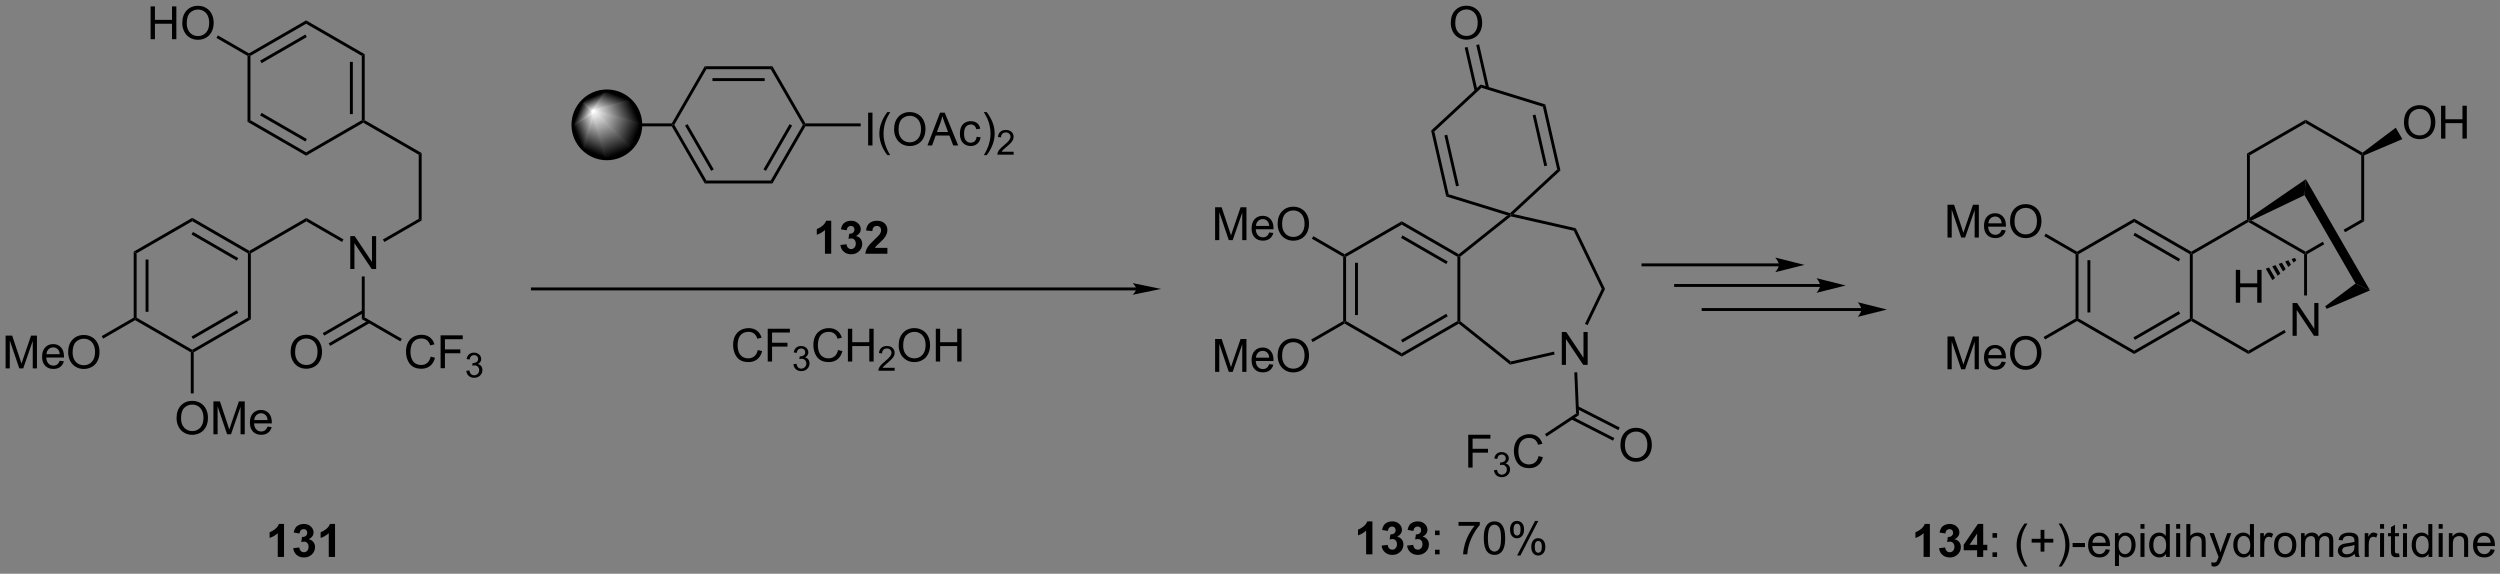 <?xml version="1.0" encoding="UTF-8"?>
<!DOCTYPE svg PUBLIC '-//W3C//DTD SVG 1.0//EN'
          'http://www.w3.org/TR/2001/REC-SVG-20010904/DTD/svg10.dtd'>
<svg stroke-dasharray="none" shape-rendering="auto" xmlns="http://www.w3.org/2000/svg" font-family="'Dialog'" text-rendering="auto" width="1024" fill-opacity="1" color-interpolation="auto" color-rendering="auto" preserveAspectRatio="xMidYMid meet" font-size="12px" viewBox="0 0 1024 235" fill="black" xmlns:xlink="http://www.w3.org/1999/xlink" stroke="black" image-rendering="auto" stroke-miterlimit="10" stroke-linecap="square" stroke-linejoin="miter" font-style="normal" stroke-width="1" height="235" stroke-dashoffset="0" font-weight="normal" stroke-opacity="1"
><rect x="0" y="0" width="1024" height="235" fill="#808080" stroke="none"/><!--Generated by the Batik Graphics2D SVG Generator--><defs id="genericDefs"
  /><g
  ><defs id="defs1"
    ><linearGradient x1="133.252" x2="130.669" gradientUnits="userSpaceOnUse" y1="157.762" y2="163.997" id="gradient1" color-interpolation="sRGB" spreadMethod="pad"
      ><stop stop-color="white" offset="0%"
        /><stop stop-color="black" offset="100%"
      /></linearGradient
      ><linearGradient x1="133.252" x2="130.669" gradientUnits="userSpaceOnUse" y1="157.762" y2="163.997" id="gradient2" color-interpolation="sRGB" spreadMethod="pad"
      ><stop stop-color="white" offset="0%"
        /><stop stop-color="black" offset="100%"
      /></linearGradient
      ><linearGradient x1="133.252" x2="129.384" gradientUnits="userSpaceOnUse" y1="157.762" y2="159.364" id="gradient3" color-interpolation="sRGB" spreadMethod="pad"
      ><stop stop-color="white" offset="0%"
        /><stop stop-color="black" offset="100%"
      /></linearGradient
      ><linearGradient x1="133.252" x2="129.384" gradientUnits="userSpaceOnUse" y1="157.762" y2="159.364" id="gradient4" color-interpolation="sRGB" spreadMethod="pad"
      ><stop stop-color="white" offset="0%"
        /><stop stop-color="black" offset="100%"
      /></linearGradient
      ><linearGradient x1="133.252" x2="131.058" gradientUnits="userSpaceOnUse" y1="157.762" y2="156.854" id="gradient5" color-interpolation="sRGB" spreadMethod="pad"
      ><stop stop-color="white" offset="0%"
        /><stop stop-color="black" offset="100%"
      /></linearGradient
      ><linearGradient x1="133.252" x2="131.058" gradientUnits="userSpaceOnUse" y1="157.762" y2="156.854" id="gradient6" color-interpolation="sRGB" spreadMethod="pad"
      ><stop stop-color="white" offset="0%"
        /><stop stop-color="black" offset="100%"
      /></linearGradient
      ><linearGradient x1="133.252" x2="132.343" gradientUnits="userSpaceOnUse" y1="157.762" y2="155.568" id="gradient7" color-interpolation="sRGB" spreadMethod="pad"
      ><stop stop-color="white" offset="0%"
        /><stop stop-color="black" offset="100%"
      /></linearGradient
      ><linearGradient x1="133.252" x2="132.343" gradientUnits="userSpaceOnUse" y1="157.762" y2="155.568" id="gradient8" color-interpolation="sRGB" spreadMethod="pad"
      ><stop stop-color="white" offset="0%"
        /><stop stop-color="black" offset="100%"
      /></linearGradient
      ><linearGradient x1="133.252" x2="134.854" gradientUnits="userSpaceOnUse" y1="157.762" y2="153.895" id="gradient9" color-interpolation="sRGB" spreadMethod="pad"
      ><stop stop-color="white" offset="0%"
        /><stop stop-color="black" offset="100%"
      /></linearGradient
      ><linearGradient x1="133.252" x2="134.854" gradientUnits="userSpaceOnUse" y1="157.762" y2="153.895" id="gradient10" color-interpolation="sRGB" spreadMethod="pad"
      ><stop stop-color="white" offset="0%"
        /><stop stop-color="black" offset="100%"
      /></linearGradient
      ><linearGradient x1="133.252" x2="139.486" gradientUnits="userSpaceOnUse" y1="157.762" y2="155.18" id="gradient11" color-interpolation="sRGB" spreadMethod="pad"
      ><stop stop-color="white" offset="0%"
        /><stop stop-color="black" offset="100%"
      /></linearGradient
      ><linearGradient x1="133.252" x2="139.486" gradientUnits="userSpaceOnUse" y1="157.762" y2="155.18" id="gradient12" color-interpolation="sRGB" spreadMethod="pad"
      ><stop stop-color="white" offset="0%"
        /><stop stop-color="black" offset="100%"
      /></linearGradient
      ><linearGradient x1="133.252" x2="141.16" gradientUnits="userSpaceOnUse" y1="157.762" y2="161.038" id="gradient13" color-interpolation="sRGB" spreadMethod="pad"
      ><stop stop-color="white" offset="0%"
        /><stop stop-color="black" offset="100%"
      /></linearGradient
      ><linearGradient x1="133.252" x2="141.16" gradientUnits="userSpaceOnUse" y1="157.762" y2="161.038" id="gradient14" color-interpolation="sRGB" spreadMethod="pad"
      ><stop stop-color="white" offset="0%"
        /><stop stop-color="black" offset="100%"
      /></linearGradient
      ><linearGradient x1="133.252" x2="136.527" gradientUnits="userSpaceOnUse" y1="157.762" y2="165.671" id="gradient15" color-interpolation="sRGB" spreadMethod="pad"
      ><stop stop-color="white" offset="0%"
        /><stop stop-color="black" offset="100%"
      /></linearGradient
      ><linearGradient x1="133.252" x2="136.527" gradientUnits="userSpaceOnUse" y1="157.762" y2="165.671" id="gradient16" color-interpolation="sRGB" spreadMethod="pad"
      ><stop stop-color="white" offset="0%"
        /><stop stop-color="black" offset="100%"
      /></linearGradient
      ><clipPath clipPathUnits="userSpaceOnUse" id="clipPath1"
      ><path d="M2.139 1.598 L450.81 1.598 L450.81 104.234 L2.139 104.234 L2.139 1.598 Z"
      /></clipPath
      ><clipPath clipPathUnits="userSpaceOnUse" id="clipPath2"
      ><path d="M29.759 138.375 L29.759 238.156 L465.955 238.156 L465.955 138.375 Z"
      /></clipPath
      ><clipPath clipPathUnits="userSpaceOnUse" id="clipPath3"
      ><path d="M135.619 154.212 C132.351 154.212 129.701 156.861 129.701 160.129 C129.701 163.398 132.351 166.047 135.619 166.047 C138.887 166.047 141.537 163.398 141.537 160.129 C141.537 156.861 138.887 154.212 135.619 154.212 Z"
      /></clipPath
    ></defs
    ><g transform="scale(2.282,2.282) translate(-2.139,-1.598) matrix(1.029,0,0,1.029,-28.47,-140.734)"
    ><path d="M53.068 182.25 L53.578 182.545 L53.578 193.759 L53.323 193.906 L53.068 193.759 ZM55.14 183.593 L55.14 192.71 L55.65 192.71 L55.65 183.593 Z" stroke="none" clip-path="url(#clipPath2)"
    /></g
    ><g transform="matrix(2.348,0,0,2.348,-69.861,-324.844)"
    ><path d="M53.323 194.201 L53.323 193.906 L53.578 193.759 L63.29 199.366 L63.29 199.66 L63.035 199.808 Z" stroke="none" clip-path="url(#clipPath2)"
    /></g
    ><g transform="matrix(2.348,0,0,2.348,-69.861,-324.844)"
    ><path d="M63.545 199.808 L63.29 199.66 L63.29 199.366 L73.002 193.759 L73.512 194.053 ZM63.418 197.489 L71.313 192.931 L71.058 192.489 L63.163 197.048 Z" stroke="none" clip-path="url(#clipPath2)"
    /></g
    ><g transform="matrix(2.348,0,0,2.348,-69.861,-324.844)"
    ><path d="M73.512 194.053 L73.002 193.759 L73.002 182.545 L73.257 182.397 L73.512 182.545 Z" stroke="none" clip-path="url(#clipPath2)"
    /></g
    ><g transform="matrix(2.348,0,0,2.348,-69.861,-324.844)"
    ><path d="M73.257 182.103 L73.257 182.397 L73.002 182.545 L63.29 176.938 L63.29 176.349 ZM71.313 183.373 L63.418 178.814 L63.163 179.256 L71.058 183.814 Z" stroke="none" clip-path="url(#clipPath2)"
    /></g
    ><g transform="matrix(2.348,0,0,2.348,-69.861,-324.844)"
    ><path d="M63.29 176.349 L63.29 176.938 L53.578 182.545 L53.068 182.25 Z" stroke="none" clip-path="url(#clipPath2)"
    /></g
    ><g transform="matrix(2.348,0,0,2.348,-69.861,-324.844)"
    ><path d="M30.731 202.615 L30.731 196.889 L31.872 196.889 L33.228 200.944 Q33.416 201.509 33.502 201.79 Q33.598 201.477 33.806 200.873 L35.176 196.889 L36.197 196.889 L36.197 202.615 L35.465 202.615 L35.465 197.821 L33.801 202.615 L33.119 202.615 L31.463 197.74 L31.463 202.615 L30.731 202.615 ZM40.168 201.28 L40.895 201.368 Q40.723 202.006 40.257 202.358 Q39.793 202.709 39.072 202.709 Q38.16 202.709 37.627 202.149 Q37.095 201.587 37.095 200.576 Q37.095 199.53 37.635 198.951 Q38.174 198.373 39.033 198.373 Q39.864 198.373 40.39 198.941 Q40.918 199.506 40.918 200.532 Q40.918 200.595 40.916 200.72 L37.822 200.72 Q37.861 201.405 38.207 201.769 Q38.556 202.131 39.075 202.131 Q39.463 202.131 39.736 201.928 Q40.01 201.725 40.168 201.28 ZM37.861 200.141 L40.176 200.141 Q40.129 199.618 39.91 199.358 Q39.575 198.951 39.041 198.951 Q38.556 198.951 38.226 199.277 Q37.895 199.6 37.861 200.141 ZM41.638 199.826 Q41.638 198.399 42.404 197.595 Q43.17 196.787 44.381 196.787 Q45.172 196.787 45.808 197.167 Q46.446 197.545 46.779 198.222 Q47.115 198.899 47.115 199.759 Q47.115 200.631 46.763 201.319 Q46.412 202.006 45.766 202.36 Q45.123 202.714 44.375 202.714 Q43.568 202.714 42.93 202.324 Q42.295 201.93 41.967 201.256 Q41.638 200.579 41.638 199.826 ZM42.42 199.837 Q42.42 200.873 42.974 201.47 Q43.532 202.063 44.373 202.063 Q45.227 202.063 45.779 201.462 Q46.334 200.86 46.334 199.756 Q46.334 199.055 46.097 198.535 Q45.86 198.014 45.404 197.727 Q44.951 197.438 44.383 197.438 Q43.578 197.438 42.998 197.993 Q42.42 198.545 42.42 199.837 Z" stroke="none" clip-path="url(#clipPath2)"
    /></g
    ><g transform="matrix(2.348,0,0,2.348,-69.861,-324.844)"
    ><path d="M53.068 193.759 L53.323 193.906 L53.323 194.201 L47.746 197.421 L47.49 196.979 Z" stroke="none" clip-path="url(#clipPath2)"
    /></g
    ><g transform="matrix(2.348,0,0,2.348,-69.861,-324.844)"
    ><path d="M60.553 211.315 Q60.553 209.888 61.319 209.083 Q62.084 208.276 63.295 208.276 Q64.087 208.276 64.722 208.656 Q65.36 209.034 65.694 209.711 Q66.03 210.388 66.03 211.247 Q66.03 212.12 65.678 212.807 Q65.326 213.495 64.681 213.849 Q64.037 214.203 63.29 214.203 Q62.483 214.203 61.845 213.812 Q61.209 213.419 60.881 212.745 Q60.553 212.068 60.553 211.315 ZM61.334 211.326 Q61.334 212.362 61.889 212.958 Q62.446 213.552 63.287 213.552 Q64.142 213.552 64.694 212.951 Q65.248 212.349 65.248 211.245 Q65.248 210.544 65.011 210.023 Q64.774 209.502 64.319 209.216 Q63.865 208.927 63.298 208.927 Q62.493 208.927 61.912 209.482 Q61.334 210.034 61.334 211.326 ZM66.981 214.104 L66.981 208.377 L68.122 208.377 L69.479 212.432 Q69.666 212.997 69.752 213.279 Q69.849 212.966 70.057 212.362 L71.427 208.377 L72.448 208.377 L72.448 214.104 L71.716 214.104 L71.716 209.31 L70.052 214.104 L69.369 214.104 L67.713 209.229 L67.713 214.104 L66.981 214.104 ZM76.419 212.768 L77.145 212.857 Q76.974 213.495 76.507 213.846 Q76.044 214.198 75.323 214.198 Q74.411 214.198 73.877 213.638 Q73.346 213.076 73.346 212.065 Q73.346 211.018 73.885 210.44 Q74.424 209.862 75.284 209.862 Q76.114 209.862 76.64 210.43 Q77.169 210.995 77.169 212.021 Q77.169 212.083 77.166 212.208 L74.073 212.208 Q74.112 212.893 74.458 213.258 Q74.807 213.62 75.325 213.62 Q75.713 213.62 75.987 213.417 Q76.26 213.214 76.419 212.768 ZM74.112 211.63 L76.427 211.63 Q76.38 211.107 76.161 210.846 Q75.825 210.44 75.291 210.44 Q74.807 210.44 74.476 210.766 Q74.145 211.089 74.112 211.63 Z" stroke="none" clip-path="url(#clipPath2)"
    /></g
    ><g transform="matrix(2.348,0,0,2.348,-69.861,-324.844)"
    ><path d="M63.035 199.808 L63.29 199.66 L63.545 199.808 L63.545 206.974 L63.035 206.974 Z" stroke="none" clip-path="url(#clipPath2)"
    /></g
    ><g transform="matrix(2.348,0,0,2.348,-69.861,-324.844)"
    ><path d="M73.512 182.545 L73.257 182.397 L73.257 182.103 L83.189 176.369 L83.189 176.958 Z" stroke="none" clip-path="url(#clipPath2)"
    /></g
    ><g transform="matrix(2.348,0,0,2.348,-69.861,-324.844)"
    ><path d="M90.856 185.272 L90.856 179.546 L91.634 179.546 L94.642 184.041 L94.642 179.546 L95.369 179.546 L95.369 185.272 L94.59 185.272 L91.582 180.772 L91.582 185.272 L90.856 185.272 Z" stroke="none" clip-path="url(#clipPath2)"
    /></g
    ><g transform="matrix(2.348,0,0,2.348,-69.861,-324.844)"
    ><path d="M83.189 176.958 L83.189 176.369 L89.679 180.116 L89.424 180.558 Z" stroke="none" clip-path="url(#clipPath2)"
    /></g
    ><g transform="matrix(2.348,0,0,2.348,-69.861,-324.844)"
    ><path d="M96.803 180.566 L96.548 180.125 L102.798 176.516 L103.308 176.81 Z" stroke="none" clip-path="url(#clipPath2)"
    /></g
    ><g transform="matrix(2.348,0,0,2.348,-69.861,-324.844)"
    ><path d="M92.866 186.576 L93.376 186.576 L93.376 193.719 L92.866 194.013 Z" stroke="none" clip-path="url(#clipPath2)"
    /></g
    ><g transform="matrix(2.348,0,0,2.348,-69.861,-324.844)"
    ><path d="M104.882 200.568 L105.639 200.758 Q105.402 201.693 104.783 202.185 Q104.163 202.674 103.269 202.674 Q102.343 202.674 101.762 202.297 Q101.184 201.919 100.879 201.206 Q100.577 200.49 100.577 199.669 Q100.577 198.773 100.918 198.109 Q101.262 197.443 101.892 197.096 Q102.522 196.75 103.28 196.75 Q104.139 196.75 104.725 197.188 Q105.311 197.625 105.543 198.419 L104.796 198.594 Q104.598 197.969 104.218 197.685 Q103.84 197.398 103.264 197.398 Q102.606 197.398 102.16 197.716 Q101.718 198.031 101.538 198.565 Q101.358 199.099 101.358 199.664 Q101.358 200.396 101.572 200.94 Q101.785 201.484 102.233 201.755 Q102.684 202.023 103.207 202.023 Q103.843 202.023 104.283 201.656 Q104.725 201.289 104.882 200.568 ZM106.612 202.576 L106.612 196.849 L110.477 196.849 L110.477 197.523 L107.37 197.523 L107.37 199.297 L110.057 199.297 L110.057 199.974 L107.37 199.974 L107.37 202.576 L106.612 202.576 Z" stroke="none" clip-path="url(#clipPath2)"
    /></g
    ><g transform="matrix(2.348,0,0,2.348,-69.861,-324.844)"
    ><path d="M111.094 203.041 L111.622 202.97 Q111.714 203.42 111.93 203.617 Q112.149 203.814 112.464 203.814 Q112.835 203.814 113.091 203.556 Q113.348 203.299 113.348 202.918 Q113.348 202.554 113.11 202.32 Q112.874 202.084 112.507 202.084 Q112.358 202.084 112.135 202.142 L112.194 201.679 Q112.247 201.685 112.278 201.685 Q112.616 201.685 112.885 201.51 Q113.155 201.334 113.155 200.966 Q113.155 200.678 112.958 200.488 Q112.762 200.297 112.452 200.297 Q112.143 200.297 111.938 200.49 Q111.733 200.683 111.674 201.07 L111.147 200.976 Q111.245 200.445 111.587 200.154 Q111.93 199.863 112.44 199.863 Q112.792 199.863 113.087 200.013 Q113.383 200.164 113.54 200.425 Q113.696 200.685 113.696 200.978 Q113.696 201.257 113.546 201.486 Q113.397 201.715 113.104 201.849 Q113.485 201.937 113.696 202.215 Q113.907 202.49 113.907 202.906 Q113.907 203.469 113.497 203.861 Q113.087 204.252 112.46 204.252 Q111.895 204.252 111.52 203.916 Q111.147 203.578 111.094 203.041 Z" stroke="none" clip-path="url(#clipPath2)"
    /></g
    ><g transform="matrix(2.348,0,0,2.348,-69.861,-324.844)"
    ><path d="M92.866 194.013 L93.376 193.719 L99.854 197.459 L99.599 197.901 Z" stroke="none" clip-path="url(#clipPath2)"
    /></g
    ><g transform="matrix(2.348,0,0,2.348,-69.861,-324.844)"
    ><path d="M80.452 199.786 Q80.452 198.359 81.218 197.555 Q81.983 196.747 83.194 196.747 Q83.986 196.747 84.621 197.128 Q85.259 197.505 85.593 198.182 Q85.929 198.859 85.929 199.719 Q85.929 200.591 85.577 201.279 Q85.225 201.966 84.58 202.32 Q83.936 202.674 83.189 202.674 Q82.382 202.674 81.744 202.284 Q81.108 201.891 80.78 201.216 Q80.452 200.539 80.452 199.786 ZM81.233 199.797 Q81.233 200.833 81.788 201.43 Q82.345 202.023 83.186 202.023 Q84.041 202.023 84.593 201.422 Q85.147 200.82 85.147 199.716 Q85.147 199.016 84.91 198.495 Q84.673 197.974 84.218 197.688 Q83.764 197.398 83.197 197.398 Q82.392 197.398 81.811 197.953 Q81.233 198.505 81.233 199.797 Z" stroke="none" clip-path="url(#clipPath2)"
    /></g
    ><g transform="matrix(2.348,0,0,2.348,-69.861,-324.844)"
    ><path d="M92.994 192.453 L86.056 196.459 L86.311 196.901 L93.249 192.895 ZM94.026 194.241 L87.088 198.247 L87.343 198.689 L94.281 194.683 Z" stroke="none" clip-path="url(#clipPath2)"
    /></g
    ><g transform="matrix(2.348,0,0,2.348,-69.861,-324.844)"
    ><path d="M103.308 176.81 L102.798 176.516 L102.798 165.342 L103.308 165.047 Z" stroke="none" clip-path="url(#clipPath2)"
    /></g
    ><g transform="matrix(2.348,0,0,2.348,-69.861,-324.844)"
    ><path d="M103.308 165.047 L102.798 165.342 L93.121 159.755 L93.121 159.46 L93.376 159.313 Z" stroke="none" clip-path="url(#clipPath2)"
    /></g
    ><g transform="matrix(2.348,0,0,2.348,-69.861,-324.844)"
    ><path d="M93.376 159.313 L93.121 159.46 L92.866 159.313 L92.866 148.099 L93.376 147.804 ZM91.305 158.264 L91.305 149.147 L90.794 149.147 L90.794 158.264 Z" stroke="none" clip-path="url(#clipPath2)"
    /></g
    ><g transform="matrix(2.348,0,0,2.348,-69.861,-324.844)"
    ><path d="M93.376 147.804 L92.866 148.099 L83.154 142.492 L83.154 141.902 Z" stroke="none" clip-path="url(#clipPath2)"
    /></g
    ><g transform="matrix(2.348,0,0,2.348,-69.861,-324.844)"
    ><path d="M83.154 141.902 L83.154 142.492 L73.443 148.099 L73.188 147.951 L73.188 147.657 ZM83.027 144.368 L75.132 148.926 L75.387 149.368 L83.282 144.81 Z" stroke="none" clip-path="url(#clipPath2)"
    /></g
    ><g transform="matrix(2.348,0,0,2.348,-69.861,-324.844)"
    ><path d="M72.933 148.099 L73.188 147.951 L73.443 148.099 L73.443 159.313 L72.933 159.607 Z" stroke="none" clip-path="url(#clipPath2)"
    /></g
    ><g transform="matrix(2.348,0,0,2.348,-69.861,-324.844)"
    ><path d="M72.933 159.607 L73.443 159.313 L83.154 164.92 L83.154 165.509 ZM75.132 158.485 L83.027 163.043 L83.282 162.601 L75.387 158.043 Z" stroke="none" clip-path="url(#clipPath2)"
    /></g
    ><g transform="matrix(2.348,0,0,2.348,-69.861,-324.844)"
    ><path d="M83.154 165.509 L83.154 164.92 L92.866 159.313 L93.121 159.46 L93.121 159.755 Z" stroke="none" clip-path="url(#clipPath2)"
    /></g
    ><g transform="matrix(2.348,0,0,2.348,-69.861,-324.844)"
    ><path d="M56.025 145.192 L56.025 139.465 L56.783 139.465 L56.783 141.817 L59.759 141.817 L59.759 139.465 L60.517 139.465 L60.517 145.192 L59.759 145.192 L59.759 142.492 L56.783 142.492 L56.783 145.192 L56.025 145.192 ZM61.55 142.403 Q61.55 140.976 62.315 140.171 Q63.081 139.364 64.292 139.364 Q65.084 139.364 65.719 139.744 Q66.357 140.122 66.69 140.799 Q67.026 141.476 67.026 142.335 Q67.026 143.208 66.675 143.895 Q66.323 144.583 65.677 144.937 Q65.034 145.291 64.287 145.291 Q63.48 145.291 62.841 144.9 Q62.206 144.507 61.878 143.833 Q61.55 143.155 61.55 142.403 ZM62.331 142.413 Q62.331 143.45 62.886 144.046 Q63.443 144.64 64.284 144.64 Q65.138 144.64 65.69 144.038 Q66.245 143.437 66.245 142.333 Q66.245 141.632 66.008 141.111 Q65.771 140.59 65.315 140.304 Q64.862 140.015 64.295 140.015 Q63.49 140.015 62.909 140.57 Q62.331 141.122 62.331 142.413 Z" stroke="none" clip-path="url(#clipPath2)"
    /></g
    ><g transform="matrix(2.348,0,0,2.348,-69.861,-324.844)"
    ><path d="M73.188 147.657 L73.188 147.951 L72.933 148.099 L67.511 144.968 L67.766 144.526 Z" stroke="none" clip-path="url(#clipPath2)"
    /></g
    ><g transform="matrix(2.348,0,0,2.348,-69.861,-324.844)"
    ><path d="M227.953 188.496 L122.632 188.496 L122.376 188.496 L122.376 189.006 L122.632 189.006 L227.953 189.006 L228.208 189.006 L228.208 188.496 L227.953 188.496 ZM232.3 188.751 L227.331 187.731 C227.331 187.731 227.953 188.305 227.953 188.751 C227.953 189.197 227.331 189.772 227.331 189.772 Z" stroke="none" clip-path="url(#clipPath2)"
    /></g
    ><g transform="matrix(2.348,0,0,2.348,-69.861,-324.844)"
    ><path d="M264.06 183.144 L264.315 182.997 L264.571 183.144 L264.571 194.358 L264.315 194.506 L264.06 194.358 ZM266.132 184.193 L266.132 193.31 L266.642 193.31 L266.642 184.193 Z" stroke="none" clip-path="url(#clipPath2)"
    /></g
    ><g transform="matrix(2.348,0,0,2.348,-69.861,-324.844)"
    ><path d="M264.315 194.8 L264.315 194.506 L264.571 194.358 L274.282 199.965 L274.282 200.554 Z" stroke="none" clip-path="url(#clipPath2)"
    /></g
    ><g transform="matrix(2.348,0,0,2.348,-69.861,-324.844)"
    ><path d="M274.282 200.554 L274.282 199.965 L283.994 194.358 L284.249 194.506 L284.226 194.813 ZM274.41 198.089 L282.305 193.53 L282.05 193.089 L274.155 197.647 Z" stroke="none" clip-path="url(#clipPath2)"
    /></g
    ><g transform="matrix(2.348,0,0,2.348,-69.861,-324.844)"
    ><path d="M284.504 194.383 L284.249 194.506 L283.994 194.358 L283.994 183.144 L284.249 182.997 L284.504 183.12 Z" stroke="none" clip-path="url(#clipPath2)"
    /></g
    ><g transform="matrix(2.348,0,0,2.348,-69.861,-324.844)"
    ><path d="M284.226 182.689 L284.249 182.997 L283.994 183.144 L274.282 177.537 L274.282 176.948 ZM282.305 183.972 L274.41 179.414 L274.155 179.856 L282.05 184.414 Z" stroke="none" clip-path="url(#clipPath2)"
    /></g
    ><g transform="matrix(2.348,0,0,2.348,-69.861,-324.844)"
    ><path d="M274.282 176.948 L274.282 177.537 L264.571 183.144 L264.315 182.997 L264.315 182.702 Z" stroke="none" clip-path="url(#clipPath2)"
    /></g
    ><g transform="matrix(2.348,0,0,2.348,-69.861,-324.844)"
    ><path d="M302.201 201.995 L302.201 196.268 L302.98 196.268 L305.988 200.763 L305.988 196.268 L306.714 196.268 L306.714 201.995 L305.936 201.995 L302.928 197.495 L302.928 201.995 L302.201 201.995 Z" stroke="none" clip-path="url(#clipPath2)"
    /></g
    ><g transform="matrix(2.348,0,0,2.348,-69.861,-324.844)"
    ><path d="M284.226 194.813 L284.249 194.506 L284.504 194.383 L293.31 201.405 L293.184 201.957 Z" stroke="none" clip-path="url(#clipPath2)"
    /></g
    ><g transform="matrix(2.348,0,0,2.348,-69.861,-324.844)"
    ><path d="M293.184 201.957 L293.31 201.405 L300.841 199.686 L300.954 200.184 Z" stroke="none" clip-path="url(#clipPath2)"
    /></g
    ><g transform="matrix(2.348,0,0,2.348,-69.861,-324.844)"
    ><path d="M306.702 195.067 L306.242 194.846 L309.177 188.751 L309.744 188.751 Z" stroke="none" clip-path="url(#clipPath2)"
    /></g
    ><g transform="matrix(2.348,0,0,2.348,-69.861,-324.844)"
    ><path d="M309.744 188.751 L309.177 188.751 L304.29 178.604 L304.644 178.161 Z" stroke="none" clip-path="url(#clipPath2)"
    /></g
    ><g transform="matrix(2.348,0,0,2.348,-69.861,-324.844)"
    ><path d="M304.644 178.161 L304.29 178.604 L293.31 176.097 L293.247 175.821 L293.774 175.68 Z" stroke="none" clip-path="url(#clipPath2)"
    /></g
    ><g transform="matrix(2.348,0,0,2.348,-69.861,-324.844)"
    ><path d="M292.71 175.923 L293.247 175.821 L293.31 176.097 L284.504 183.12 L284.249 182.997 L284.226 182.689 Z" stroke="none" clip-path="url(#clipPath2)"
    /></g
    ><g transform="matrix(2.348,0,0,2.348,-69.861,-324.844)"
    ><path d="M293.774 175.68 L293.247 175.821 L293.181 175.534 L301.402 167.907 L301.965 168.08 Z" stroke="none" clip-path="url(#clipPath2)"
    /></g
    ><g transform="matrix(2.348,0,0,2.348,-69.861,-324.844)"
    ><path d="M301.965 168.08 L301.402 167.907 L298.906 156.974 L299.338 156.573 ZM299.646 167.232 L297.618 158.344 L297.12 158.457 L299.149 167.345 Z" stroke="none" clip-path="url(#clipPath2)"
    /></g
    ><g transform="matrix(2.348,0,0,2.348,-69.861,-324.844)"
    ><path d="M299.338 156.573 L298.906 156.974 L288.191 153.668 L288.06 153.094 Z" stroke="none" clip-path="url(#clipPath2)"
    /></g
    ><g transform="matrix(2.348,0,0,2.348,-69.861,-324.844)"
    ><path d="M288.06 153.094 L288.191 153.668 L279.97 161.296 L279.407 161.122 Z" stroke="none" clip-path="url(#clipPath2)"
    /></g
    ><g transform="matrix(2.348,0,0,2.348,-69.861,-324.844)"
    ><path d="M279.407 161.122 L279.97 161.296 L282.466 172.229 L282.034 172.629 ZM281.726 161.971 L283.754 170.859 L284.252 170.745 L282.223 161.857 Z" stroke="none" clip-path="url(#clipPath2)"
    /></g
    ><g transform="matrix(2.348,0,0,2.348,-69.861,-324.844)"
    ><path d="M282.034 172.629 L282.466 172.229 L293.181 175.534 L293.247 175.821 L292.71 175.923 Z" stroke="none" clip-path="url(#clipPath2)"
    /></g
    ><g transform="matrix(2.348,0,0,2.348,-69.861,-324.844)"
    ><path d="M282.836 142.386 Q282.836 140.959 283.602 140.154 Q284.367 139.347 285.578 139.347 Q286.37 139.347 287.005 139.727 Q287.643 140.105 287.977 140.782 Q288.313 141.459 288.313 142.318 Q288.313 143.19 287.961 143.878 Q287.61 144.565 286.964 144.92 Q286.32 145.274 285.573 145.274 Q284.766 145.274 284.128 144.883 Q283.492 144.49 283.164 143.815 Q282.836 143.138 282.836 142.386 ZM283.617 142.396 Q283.617 143.433 284.172 144.029 Q284.729 144.623 285.57 144.623 Q286.425 144.623 286.977 144.021 Q287.531 143.42 287.531 142.315 Q287.531 141.615 287.294 141.094 Q287.057 140.573 286.602 140.287 Q286.149 139.998 285.581 139.998 Q284.776 139.998 284.195 140.553 Q283.617 141.105 283.617 142.396 Z" stroke="none" clip-path="url(#clipPath2)"
    /></g
    ><g transform="matrix(2.348,0,0,2.348,-69.861,-324.844)"
    ><path d="M289.513 153.676 L287.781 146.086 L287.283 146.2 L289.015 153.789 ZM287.5 154.135 L285.768 146.546 L285.27 146.659 L287.003 154.249 Z" stroke="none" clip-path="url(#clipPath2)"
    /></g
    ><g transform="matrix(2.348,0,0,2.348,-69.861,-324.844)"
    ><path d="M241.723 180.238 L241.723 174.511 L242.864 174.511 L244.22 178.566 Q244.408 179.131 244.494 179.412 Q244.59 179.1 244.799 178.495 L246.168 174.511 L247.189 174.511 L247.189 180.238 L246.458 180.238 L246.458 175.443 L244.793 180.238 L244.111 180.238 L242.455 175.363 L242.455 180.238 L241.723 180.238 ZM251.161 178.902 L251.887 178.99 Q251.715 179.628 251.249 179.98 Q250.786 180.331 250.064 180.331 Q249.153 180.331 248.619 179.771 Q248.088 179.209 248.088 178.198 Q248.088 177.152 248.627 176.573 Q249.166 175.995 250.025 175.995 Q250.856 175.995 251.382 176.563 Q251.911 177.128 251.911 178.154 Q251.911 178.217 251.908 178.342 L248.814 178.342 Q248.853 179.027 249.2 179.391 Q249.549 179.753 250.067 179.753 Q250.455 179.753 250.728 179.55 Q251.002 179.347 251.161 178.902 ZM248.853 177.763 L251.168 177.763 Q251.122 177.24 250.903 176.98 Q250.567 176.573 250.033 176.573 Q249.549 176.573 249.218 176.899 Q248.887 177.222 248.853 177.763 ZM252.631 177.448 Q252.631 176.021 253.396 175.217 Q254.162 174.409 255.373 174.409 Q256.165 174.409 256.8 174.79 Q257.438 175.167 257.771 175.844 Q258.107 176.521 258.107 177.381 Q258.107 178.253 257.756 178.941 Q257.404 179.628 256.758 179.982 Q256.115 180.337 255.368 180.337 Q254.56 180.337 253.922 179.946 Q253.287 179.553 252.959 178.878 Q252.631 178.201 252.631 177.448 ZM253.412 177.459 Q253.412 178.495 253.967 179.092 Q254.524 179.685 255.365 179.685 Q256.219 179.685 256.771 179.084 Q257.326 178.482 257.326 177.378 Q257.326 176.678 257.089 176.157 Q256.852 175.636 256.396 175.35 Q255.943 175.06 255.375 175.06 Q254.571 175.06 253.99 175.615 Q253.412 176.167 253.412 177.459 Z" stroke="none" clip-path="url(#clipPath2)"
    /></g
    ><g transform="matrix(2.348,0,0,2.348,-69.861,-324.844)"
    ><path d="M264.315 182.702 L264.315 182.997 L264.06 183.144 L258.603 179.993 L258.858 179.551 Z" stroke="none" clip-path="url(#clipPath2)"
    /></g
    ><g transform="matrix(2.348,0,0,2.348,-69.861,-324.844)"
    ><path d="M241.723 203.215 L241.723 197.488 L242.864 197.488 L244.22 201.543 Q244.408 202.108 244.494 202.389 Q244.59 202.077 244.799 201.473 L246.168 197.488 L247.189 197.488 L247.189 203.215 L246.458 203.215 L246.458 198.421 L244.793 203.215 L244.111 203.215 L242.455 198.34 L242.455 203.215 L241.723 203.215 ZM251.161 201.879 L251.887 201.967 Q251.715 202.605 251.249 202.957 Q250.786 203.309 250.064 203.309 Q249.153 203.309 248.619 202.749 Q248.088 202.186 248.088 201.176 Q248.088 200.129 248.627 199.551 Q249.166 198.973 250.025 198.973 Q250.856 198.973 251.382 199.54 Q251.911 200.105 251.911 201.131 Q251.911 201.194 251.908 201.319 L248.814 201.319 Q248.853 202.004 249.2 202.368 Q249.549 202.73 250.067 202.73 Q250.455 202.73 250.728 202.527 Q251.002 202.324 251.161 201.879 ZM248.853 200.741 L251.168 200.741 Q251.122 200.217 250.903 199.957 Q250.567 199.551 250.033 199.551 Q249.549 199.551 249.218 199.876 Q248.887 200.199 248.853 200.741 ZM252.631 200.426 Q252.631 198.999 253.396 198.194 Q254.162 197.387 255.373 197.387 Q256.165 197.387 256.8 197.767 Q257.438 198.144 257.771 198.822 Q258.107 199.499 258.107 200.358 Q258.107 201.23 257.756 201.918 Q257.404 202.605 256.758 202.96 Q256.115 203.314 255.368 203.314 Q254.56 203.314 253.922 202.923 Q253.287 202.53 252.959 201.855 Q252.631 201.178 252.631 200.426 ZM253.412 200.436 Q253.412 201.473 253.967 202.069 Q254.524 202.663 255.365 202.663 Q256.219 202.663 256.771 202.061 Q257.326 201.46 257.326 200.355 Q257.326 199.655 257.089 199.134 Q256.852 198.613 256.396 198.327 Q255.943 198.038 255.375 198.038 Q254.571 198.038 253.99 198.592 Q253.412 199.144 253.412 200.436 Z" stroke="none" clip-path="url(#clipPath2)"
    /></g
    ><g transform="matrix(2.348,0,0,2.348,-69.861,-324.844)"
    ><path d="M264.06 194.358 L264.315 194.506 L264.315 194.8 L258.738 198.02 L258.483 197.578 Z" stroke="none" clip-path="url(#clipPath2)"
    /></g
    ><g transform="matrix(2.348,0,0,2.348,-69.861,-324.844)"
    ><path d="M152.695 170.351 L152.989 169.841 L164.203 169.841 L164.498 170.351 Z" stroke="none" clip-path="url(#clipPath2)"
    /></g
    ><g transform="matrix(2.348,0,0,2.348,-69.861,-324.844)"
    ><path d="M164.498 170.351 L164.203 169.841 L169.81 160.129 L170.105 160.129 L170.252 160.384 ZM163.375 168.152 L167.934 160.257 L167.492 160.002 L162.934 167.897 Z" stroke="none" clip-path="url(#clipPath2)"
    /></g
    ><g transform="matrix(2.348,0,0,2.348,-69.861,-324.844)"
    ><path d="M170.252 159.874 L170.105 160.129 L169.81 160.129 L164.203 150.418 L164.498 149.907 Z" stroke="none" clip-path="url(#clipPath2)"
    /></g
    ><g transform="matrix(2.348,0,0,2.348,-69.861,-324.844)"
    ><path d="M164.498 149.907 L164.203 150.418 L152.989 150.418 L152.695 149.907 ZM163.155 151.979 L154.038 151.979 L154.038 152.489 L163.155 152.489 Z" stroke="none" clip-path="url(#clipPath2)"
    /></g
    ><g transform="matrix(2.348,0,0,2.348,-69.861,-324.844)"
    ><path d="M152.695 149.907 L152.989 150.418 L147.382 160.129 L147.088 160.129 L146.94 159.874 Z" stroke="none" clip-path="url(#clipPath2)"
    /></g
    ><g transform="matrix(2.348,0,0,2.348,-69.861,-324.844)"
    ><path d="M146.94 160.384 L147.088 160.129 L147.382 160.129 L152.989 169.841 L152.695 170.351 ZM149.259 160.257 L153.817 168.152 L154.259 167.897 L149.701 160.002 Z" stroke="none" clip-path="url(#clipPath2)"
    /></g
    ><g transform="matrix(2.348,0,0,2.348,-69.861,-324.844)"
    ><path d="M146.94 159.874 L147.088 160.129 L146.94 160.384 L135.619 160.384 L135.619 159.874 Z" stroke="none" clip-path="url(#clipPath2)"
    /></g
    ><g transform="matrix(2.348,0,0,2.348,-69.861,-324.844)"
    ><path d="M181.196 163.729 L181.196 158.003 L181.954 158.003 L181.954 163.729 L181.196 163.729 ZM184.544 165.414 Q183.96 164.68 183.557 163.695 Q183.156 162.708 183.156 161.654 Q183.156 160.724 183.458 159.873 Q183.809 158.886 184.544 157.904 L185.046 157.904 Q184.575 158.716 184.421 159.065 Q184.184 159.604 184.046 160.19 Q183.88 160.919 183.88 161.659 Q183.88 163.537 185.046 165.414 L184.544 165.414 ZM185.723 160.94 Q185.723 159.513 186.489 158.708 Q187.255 157.901 188.465 157.901 Q189.257 157.901 189.893 158.281 Q190.531 158.659 190.864 159.336 Q191.2 160.013 191.2 160.873 Q191.2 161.745 190.848 162.432 Q190.497 163.12 189.851 163.474 Q189.208 163.828 188.46 163.828 Q187.653 163.828 187.015 163.438 Q186.38 163.044 186.052 162.37 Q185.723 161.693 185.723 160.94 ZM186.505 160.951 Q186.505 161.987 187.059 162.583 Q187.617 163.177 188.458 163.177 Q189.312 163.177 189.864 162.576 Q190.419 161.974 190.419 160.87 Q190.419 160.169 190.182 159.649 Q189.945 159.128 189.489 158.841 Q189.036 158.552 188.468 158.552 Q187.663 158.552 187.083 159.107 Q186.505 159.659 186.505 160.951 ZM191.545 163.729 L193.745 158.003 L194.563 158.003 L196.907 163.729 L196.042 163.729 L195.376 161.995 L192.98 161.995 L192.352 163.729 L191.545 163.729 ZM193.199 161.378 L195.141 161.378 L194.542 159.792 Q194.269 159.068 194.136 158.604 Q194.027 159.154 193.829 159.698 L193.199 161.378 ZM200.128 162.208 L200.821 162.3 Q200.706 163.013 200.24 163.419 Q199.774 163.823 199.094 163.823 Q198.243 163.823 197.725 163.266 Q197.206 162.708 197.206 161.669 Q197.206 160.998 197.428 160.495 Q197.652 159.99 198.107 159.74 Q198.563 159.487 199.097 159.487 Q199.774 159.487 200.204 159.828 Q200.633 160.169 200.753 160.8 L200.071 160.904 Q199.972 160.487 199.725 160.276 Q199.477 160.065 199.126 160.065 Q198.594 160.065 198.261 160.445 Q197.93 160.826 197.93 161.651 Q197.93 162.487 198.251 162.867 Q198.571 163.245 199.087 163.245 Q199.501 163.245 199.777 162.992 Q200.055 162.737 200.128 162.208 ZM201.883 165.414 L201.378 165.414 Q202.548 163.537 202.548 161.659 Q202.548 160.925 202.378 160.201 Q202.245 159.615 202.008 159.076 Q201.855 158.724 201.378 157.904 L201.883 157.904 Q202.618 158.886 202.969 159.873 Q203.269 160.724 203.269 161.654 Q203.269 162.708 202.865 163.695 Q202.462 164.68 201.883 165.414 Z" stroke="none" clip-path="url(#clipPath2)"
    /></g
    ><g transform="matrix(2.348,0,0,2.348,-69.861,-324.844)"
    ><path d="M206.579 164.821 L206.579 165.329 L203.739 165.329 Q203.734 165.138 203.802 164.962 Q203.91 164.673 204.148 164.392 Q204.388 164.111 204.839 163.741 Q205.538 163.167 205.785 162.831 Q206.031 162.495 206.031 162.196 Q206.031 161.884 205.806 161.669 Q205.583 161.452 205.222 161.452 Q204.841 161.452 204.613 161.681 Q204.384 161.909 204.382 162.314 L203.839 162.259 Q203.896 161.652 204.259 161.335 Q204.622 161.017 205.234 161.017 Q205.853 161.017 206.212 161.361 Q206.573 161.702 206.573 162.208 Q206.573 162.466 206.468 162.716 Q206.363 162.964 206.117 163.239 Q205.872 163.515 205.304 163.995 Q204.829 164.394 204.695 164.536 Q204.56 164.679 204.472 164.821 L206.579 164.821 Z" stroke="none" clip-path="url(#clipPath2)"
    /></g
    ><g transform="matrix(2.348,0,0,2.348,-69.861,-324.844)"
    ><path d="M170.252 160.384 L170.105 160.129 L170.252 159.874 L179.895 159.874 L179.895 160.384 Z" stroke="none" clip-path="url(#clipPath2)"
    /></g
    ><g transform="matrix(2.348,0,0,2.348,-69.861,-324.844)"
    ><path d="M161.948 199.409 L162.706 199.599 Q162.469 200.534 161.849 201.026 Q161.229 201.516 160.336 201.516 Q159.409 201.516 158.828 201.138 Q158.25 200.76 157.945 200.047 Q157.643 199.331 157.643 198.51 Q157.643 197.614 157.984 196.951 Q158.328 196.284 158.958 195.937 Q159.589 195.591 160.346 195.591 Q161.206 195.591 161.792 196.029 Q162.377 196.466 162.609 197.26 L161.862 197.435 Q161.664 196.81 161.284 196.526 Q160.906 196.239 160.331 196.239 Q159.672 196.239 159.226 196.557 Q158.784 196.872 158.604 197.406 Q158.424 197.94 158.424 198.505 Q158.424 199.237 158.638 199.781 Q158.851 200.326 159.299 200.596 Q159.75 200.864 160.273 200.864 Q160.909 200.864 161.349 200.497 Q161.792 200.13 161.948 199.409 ZM163.678 201.417 L163.678 195.69 L167.543 195.69 L167.543 196.364 L164.436 196.364 L164.436 198.138 L167.124 198.138 L167.124 198.815 L164.436 198.815 L164.436 201.417 L163.678 201.417 Z" stroke="none" clip-path="url(#clipPath2)"
    /></g
    ><g transform="matrix(2.348,0,0,2.348,-69.861,-324.844)"
    ><path d="M168.161 201.882 L168.688 201.811 Q168.78 202.261 168.997 202.458 Q169.215 202.655 169.53 202.655 Q169.901 202.655 170.157 202.398 Q170.415 202.14 170.415 201.759 Q170.415 201.395 170.176 201.161 Q169.94 200.925 169.573 200.925 Q169.424 200.925 169.202 200.983 L169.26 200.52 Q169.313 200.526 169.344 200.526 Q169.682 200.526 169.952 200.351 Q170.221 200.175 170.221 199.808 Q170.221 199.519 170.024 199.329 Q169.829 199.138 169.518 199.138 Q169.21 199.138 169.005 199.331 Q168.799 199.524 168.741 199.911 L168.214 199.817 Q168.311 199.286 168.653 198.995 Q168.997 198.704 169.506 198.704 Q169.858 198.704 170.153 198.855 Q170.45 199.005 170.606 199.267 Q170.762 199.526 170.762 199.819 Q170.762 200.099 170.612 200.327 Q170.464 200.556 170.171 200.69 Q170.551 200.778 170.762 201.056 Q170.973 201.331 170.973 201.747 Q170.973 202.31 170.563 202.702 Q170.153 203.093 169.526 203.093 Q168.962 203.093 168.587 202.757 Q168.214 202.419 168.161 201.882 Z" stroke="none" clip-path="url(#clipPath2)"
    /></g
    ><g transform="matrix(2.348,0,0,2.348,-69.861,-324.844)"
    ><path d="M175.949 199.409 L176.707 199.599 Q176.47 200.534 175.85 201.026 Q175.23 201.516 174.337 201.516 Q173.41 201.516 172.829 201.138 Q172.251 200.76 171.946 200.047 Q171.644 199.331 171.644 198.51 Q171.644 197.614 171.985 196.951 Q172.329 196.284 172.959 195.937 Q173.589 195.591 174.347 195.591 Q175.207 195.591 175.793 196.029 Q176.379 196.466 176.61 197.26 L175.863 197.435 Q175.665 196.81 175.285 196.526 Q174.907 196.239 174.332 196.239 Q173.673 196.239 173.227 196.557 Q172.785 196.872 172.605 197.406 Q172.425 197.94 172.425 198.505 Q172.425 199.237 172.639 199.781 Q172.852 200.326 173.3 200.596 Q173.751 200.864 174.274 200.864 Q174.91 200.864 175.35 200.497 Q175.793 200.13 175.949 199.409 ZM177.664 201.417 L177.664 195.69 L178.422 195.69 L178.422 198.042 L181.398 198.042 L181.398 195.69 L182.156 195.69 L182.156 201.417 L181.398 201.417 L181.398 198.716 L178.422 198.716 L178.422 201.417 L177.664 201.417 Z" stroke="none" clip-path="url(#clipPath2)"
    /></g
    ><g transform="matrix(2.348,0,0,2.348,-69.861,-324.844)"
    ><path d="M185.822 202.509 L185.822 203.017 L182.982 203.017 Q182.976 202.825 183.044 202.649 Q183.152 202.36 183.39 202.079 Q183.631 201.798 184.082 201.429 Q184.781 200.855 185.027 200.519 Q185.273 200.183 185.273 199.884 Q185.273 199.571 185.048 199.356 Q184.826 199.14 184.464 199.14 Q184.084 199.14 183.855 199.368 Q183.627 199.597 183.625 200.001 L183.082 199.946 Q183.138 199.339 183.502 199.023 Q183.865 198.704 184.476 198.704 Q185.095 198.704 185.455 199.048 Q185.816 199.39 185.816 199.895 Q185.816 200.153 185.711 200.403 Q185.605 200.651 185.359 200.927 Q185.115 201.202 184.547 201.683 Q184.072 202.081 183.937 202.224 Q183.802 202.366 183.714 202.509 L185.822 202.509 Z" stroke="none" clip-path="url(#clipPath2)"
    /></g
    ><g transform="matrix(2.348,0,0,2.348,-69.861,-324.844)"
    ><path d="M186.525 198.627 Q186.525 197.201 187.291 196.396 Q188.057 195.589 189.268 195.589 Q190.059 195.589 190.695 195.969 Q191.333 196.346 191.666 197.023 Q192.002 197.701 192.002 198.56 Q192.002 199.432 191.65 200.12 Q191.299 200.807 190.653 201.161 Q190.01 201.516 189.262 201.516 Q188.455 201.516 187.817 201.125 Q187.182 200.732 186.853 200.057 Q186.525 199.38 186.525 198.627 ZM187.307 198.638 Q187.307 199.674 187.861 200.271 Q188.418 200.864 189.26 200.864 Q190.114 200.864 190.666 200.263 Q191.221 199.661 191.221 198.557 Q191.221 197.857 190.984 197.336 Q190.747 196.815 190.291 196.529 Q189.838 196.239 189.27 196.239 Q188.465 196.239 187.885 196.794 Q187.307 197.346 187.307 198.638 ZM193.001 201.417 L193.001 195.69 L193.758 195.69 L193.758 198.042 L196.735 198.042 L196.735 195.69 L197.493 195.69 L197.493 201.417 L196.735 201.417 L196.735 198.716 L193.758 198.716 L193.758 201.417 L193.001 201.417 Z" stroke="none" clip-path="url(#clipPath2)"
    /></g
    ><g transform="matrix(2.348,0,0,2.348,-69.861,-324.844)"
    ><path d="M135.619 166.047 C132.351 166.047 129.701 163.398 129.701 160.129 C129.701 156.861 132.351 154.212 135.619 154.212 C138.887 154.212 141.537 156.861 141.537 160.129 C141.537 163.398 138.887 166.047 135.619 166.047" stroke="none" clip-path="url(#clipPath3)"
    /></g
    ><g fill="url(#gradient1)" transform="matrix(2.348,0,0,2.348,-69.861,-324.844)" stroke="url(#gradient1)"
    ><path d="M133.252 157.762 L135.619 166.047 L131.434 164.314 Z" stroke="none" clip-path="url(#clipPath3)"
    /></g
    ><g fill="url(#gradient2)" stroke-width="0.51" transform="matrix(2.348,0,0,2.348,-69.861,-324.844)" stroke-linecap="round" stroke="url(#gradient2)" stroke-linejoin="round"
    ><path fill="none" d="M133.252 157.762 L135.619 166.047 L131.434 164.314 Z" clip-path="url(#clipPath3)"
    /></g
    ><g fill="url(#gradient3)" transform="matrix(2.348,0,0,2.348,-69.861,-324.844)" stroke="url(#gradient3)"
    ><path d="M133.252 157.762 L131.434 164.314 L129.701 160.129 Z" stroke="none" clip-path="url(#clipPath3)"
    /></g
    ><g fill="url(#gradient4)" stroke-width="0.51" transform="matrix(2.348,0,0,2.348,-69.861,-324.844)" stroke-linecap="round" stroke="url(#gradient4)" stroke-linejoin="round"
    ><path fill="none" d="M133.252 157.762 L131.434 164.314 L129.701 160.129 Z" clip-path="url(#clipPath3)"
    /></g
    ><g fill="url(#gradient5)" transform="matrix(2.348,0,0,2.348,-69.861,-324.844)" stroke="url(#gradient5)"
    ><path d="M133.252 157.762 L129.701 160.129 L131.434 155.945 Z" stroke="none" clip-path="url(#clipPath3)"
    /></g
    ><g fill="url(#gradient6)" stroke-width="0.51" transform="matrix(2.348,0,0,2.348,-69.861,-324.844)" stroke-linecap="round" stroke="url(#gradient6)" stroke-linejoin="round"
    ><path fill="none" d="M133.252 157.762 L129.701 160.129 L131.434 155.945 Z" clip-path="url(#clipPath3)"
    /></g
    ><g fill="url(#gradient7)" transform="matrix(2.348,0,0,2.348,-69.861,-324.844)" stroke="url(#gradient7)"
    ><path d="M133.252 157.762 L131.434 155.945 L135.619 154.212 Z" stroke="none" clip-path="url(#clipPath3)"
    /></g
    ><g fill="url(#gradient8)" stroke-width="0.51" transform="matrix(2.348,0,0,2.348,-69.861,-324.844)" stroke-linecap="round" stroke="url(#gradient8)" stroke-linejoin="round"
    ><path fill="none" d="M133.252 157.762 L131.434 155.945 L135.619 154.212 Z" clip-path="url(#clipPath3)"
    /></g
    ><g fill="url(#gradient9)" transform="matrix(2.348,0,0,2.348,-69.861,-324.844)" stroke="url(#gradient9)"
    ><path d="M133.252 157.762 L135.619 154.212 L139.803 155.945 Z" stroke="none" clip-path="url(#clipPath3)"
    /></g
    ><g fill="url(#gradient10)" stroke-width="0.51" transform="matrix(2.348,0,0,2.348,-69.861,-324.844)" stroke-linecap="round" stroke="url(#gradient10)" stroke-linejoin="round"
    ><path fill="none" d="M133.252 157.762 L135.619 154.212 L139.803 155.945 Z" clip-path="url(#clipPath3)"
    /></g
    ><g fill="url(#gradient11)" transform="matrix(2.348,0,0,2.348,-69.861,-324.844)" stroke="url(#gradient11)"
    ><path d="M133.252 157.762 L139.803 155.945 L141.537 160.129 Z" stroke="none" clip-path="url(#clipPath3)"
    /></g
    ><g fill="url(#gradient12)" stroke-width="0.51" transform="matrix(2.348,0,0,2.348,-69.861,-324.844)" stroke-linecap="round" stroke="url(#gradient12)" stroke-linejoin="round"
    ><path fill="none" d="M133.252 157.762 L139.803 155.945 L141.537 160.129 Z" clip-path="url(#clipPath3)"
    /></g
    ><g fill="url(#gradient13)" transform="matrix(2.348,0,0,2.348,-69.861,-324.844)" stroke="url(#gradient13)"
    ><path d="M133.252 157.762 L141.537 160.129 L139.803 164.314 Z" stroke="none" clip-path="url(#clipPath3)"
    /></g
    ><g fill="url(#gradient14)" stroke-width="0.51" transform="matrix(2.348,0,0,2.348,-69.861,-324.844)" stroke-linecap="round" stroke="url(#gradient14)" stroke-linejoin="round"
    ><path fill="none" d="M133.252 157.762 L141.537 160.129 L139.803 164.314 Z" clip-path="url(#clipPath3)"
    /></g
    ><g fill="url(#gradient15)" transform="matrix(2.348,0,0,2.348,-69.861,-324.844)" stroke="url(#gradient15)"
    ><path d="M133.252 157.762 L139.803 164.314 L135.619 166.047 Z" stroke="none" clip-path="url(#clipPath3)"
    /></g
    ><g fill="url(#gradient16)" stroke-width="0.51" transform="matrix(2.348,0,0,2.348,-69.861,-324.844)" stroke-linecap="round" stroke="url(#gradient16)" stroke-linejoin="round"
    ><path fill="none" d="M133.252 157.762 L139.803 164.314 L135.619 166.047 Z" clip-path="url(#clipPath3)"
    /></g
    ><g stroke-width="0.51" transform="matrix(2.348,0,0,2.348,-69.861,-324.844)" stroke-linejoin="round" stroke-linecap="round"
    ><path fill="none" d="M135.619 166.047 C132.351 166.047 129.701 163.398 129.701 160.129 C129.701 156.861 132.351 154.212 135.619 154.212 C138.887 154.212 141.537 156.861 141.537 160.129 C141.537 163.398 138.887 166.047 135.619 166.047" clip-path="url(#clipPath2)"
    /></g
    ><g transform="matrix(2.348,0,0,2.348,-69.861,-324.844)"
    ><path d="M391.827 182.695 L392.083 182.547 L392.338 182.695 L392.338 193.909 L392.083 194.056 L391.827 193.909 ZM393.899 183.743 L393.899 192.86 L394.409 192.86 L394.409 183.743 Z" stroke="none" clip-path="url(#clipPath2)"
    /></g
    ><g transform="matrix(2.348,0,0,2.348,-69.861,-324.844)"
    ><path d="M392.083 194.351 L392.083 194.056 L392.338 193.909 L402.049 199.516 L402.049 200.105 Z" stroke="none" clip-path="url(#clipPath2)"
    /></g
    ><g transform="matrix(2.348,0,0,2.348,-69.861,-324.844)"
    ><path d="M402.049 200.105 L402.049 199.516 L411.761 193.909 L412.016 194.056 L412.016 194.351 ZM402.177 197.639 L410.072 193.081 L409.817 192.639 L401.922 197.197 Z" stroke="none" clip-path="url(#clipPath2)"
    /></g
    ><g transform="matrix(2.348,0,0,2.348,-69.861,-324.844)"
    ><path d="M412.271 193.909 L412.016 194.056 L411.761 193.909 L411.761 182.695 L412.016 182.547 L412.271 182.695 Z" stroke="none" clip-path="url(#clipPath2)"
    /></g
    ><g transform="matrix(2.348,0,0,2.348,-69.861,-324.844)"
    ><path d="M412.016 182.253 L412.016 182.547 L411.761 182.695 L402.049 177.088 L402.049 176.498 ZM410.072 183.522 L402.177 178.964 L401.922 179.406 L409.817 183.964 Z" stroke="none" clip-path="url(#clipPath2)"
    /></g
    ><g transform="matrix(2.348,0,0,2.348,-69.861,-324.844)"
    ><path d="M402.049 176.498 L402.049 177.088 L392.338 182.695 L392.083 182.547 L392.083 182.253 Z" stroke="none" clip-path="url(#clipPath2)"
    /></g
    ><g transform="matrix(2.348,0,0,2.348,-69.861,-324.844)"
    ><path d="M429.684 196.931 L429.684 191.204 L430.463 191.204 L433.471 195.699 L433.471 191.204 L434.197 191.204 L434.197 196.931 L433.418 196.931 L430.411 192.431 L430.411 196.931 L429.684 196.931 Z" stroke="none" clip-path="url(#clipPath2)"
    /></g
    ><g transform="matrix(2.348,0,0,2.348,-69.861,-324.844)"
    ><path d="M412.016 194.351 L412.016 194.056 L412.271 193.909 L421.983 199.516 L421.983 200.105 Z" stroke="none" clip-path="url(#clipPath2)"
    /></g
    ><g transform="matrix(2.348,0,0,2.348,-69.861,-324.844)"
    ><path d="M421.983 200.105 L421.983 199.516 L428.253 195.896 L428.508 196.338 Z" stroke="none" clip-path="url(#clipPath2)"
    /></g
    ><g transform="matrix(2.348,0,0,2.348,-69.861,-324.844)"
    ><path d="M432.205 189.893 L431.695 189.893 L431.695 182.695 L431.95 182.547 L432.205 182.695 Z" stroke="none" clip-path="url(#clipPath2)"
    /></g
    ><g transform="matrix(2.348,0,0,2.348,-69.861,-324.844)"
    ><path d="M431.95 182.253 L431.95 182.547 L431.695 182.695 L421.983 177.088 L421.983 176.793 L422.529 176.814 Z" stroke="none" clip-path="url(#clipPath2)"
    /></g
    ><g transform="matrix(2.348,0,0,2.348,-69.861,-324.844)"
    ><path d="M421.728 176.646 L421.983 176.793 L421.983 177.088 L412.271 182.695 L412.016 182.547 L412.016 182.253 Z" stroke="none" clip-path="url(#clipPath2)"
    /></g
    ><g transform="matrix(2.348,0,0,2.348,-69.861,-324.844)"
    ><path d="M441.661 176.646 L438.588 178.42 L438.588 178.42 L438.843 178.862 L442.172 176.94 L441.661 176.646 ZM434.954 180.518 L431.95 182.253 L431.95 182.547 L432.205 182.695 L435.21 180.96 L435.21 180.96 L434.954 180.518 Z" stroke="none" clip-path="url(#clipPath2)"
    /></g
    ><g transform="matrix(2.348,0,0,2.348,-69.861,-324.844)"
    ><path d="M442.172 176.94 L441.661 176.646 L441.661 165.432 L441.917 165.284 L442.172 165.451 Z" stroke="none" clip-path="url(#clipPath2)"
    /></g
    ><g transform="matrix(2.348,0,0,2.348,-69.861,-324.844)"
    ><path d="M441.9 164.98 L441.917 165.284 L441.661 165.432 L431.95 159.825 L431.95 159.235 Z" stroke="none" clip-path="url(#clipPath2)"
    /></g
    ><g transform="matrix(2.348,0,0,2.348,-69.861,-324.844)"
    ><path d="M431.95 159.235 L431.95 159.825 L422.238 165.432 L421.728 165.137 Z" stroke="none" clip-path="url(#clipPath2)"
    /></g
    ><g transform="matrix(2.348,0,0,2.348,-69.861,-324.844)"
    ><path d="M421.728 165.137 L422.238 165.432 L422.238 176.309 L421.983 176.793 L421.728 176.646 Z" stroke="none" clip-path="url(#clipPath2)"
    /></g
    ><g transform="matrix(2.348,0,0,2.348,-69.861,-324.844)"
    ><path d="M369.49 179.788 L369.49 174.061 L370.631 174.061 L371.988 178.116 Q372.175 178.681 372.261 178.962 Q372.358 178.65 372.566 178.046 L373.936 174.061 L374.956 174.061 L374.956 179.788 L374.225 179.788 L374.225 174.994 L372.561 179.788 L371.878 179.788 L370.222 174.913 L370.222 179.788 L369.49 179.788 ZM378.928 178.452 L379.654 178.541 Q379.483 179.179 379.016 179.53 Q378.553 179.882 377.831 179.882 Q376.92 179.882 376.386 179.322 Q375.855 178.759 375.855 177.749 Q375.855 176.702 376.394 176.124 Q376.933 175.546 377.792 175.546 Q378.623 175.546 379.149 176.113 Q379.678 176.679 379.678 177.705 Q379.678 177.767 379.675 177.892 L376.581 177.892 Q376.62 178.577 376.967 178.941 Q377.316 179.304 377.834 179.304 Q378.222 179.304 378.495 179.1 Q378.769 178.897 378.928 178.452 ZM376.62 177.314 L378.936 177.314 Q378.889 176.791 378.67 176.53 Q378.334 176.124 377.8 176.124 Q377.316 176.124 376.985 176.449 Q376.654 176.772 376.62 177.314 ZM380.398 176.999 Q380.398 175.572 381.163 174.767 Q381.929 173.96 383.14 173.96 Q383.932 173.96 384.567 174.34 Q385.205 174.718 385.538 175.395 Q385.874 176.072 385.874 176.931 Q385.874 177.804 385.523 178.491 Q385.171 179.179 384.525 179.533 Q383.882 179.887 383.135 179.887 Q382.327 179.887 381.69 179.496 Q381.054 179.103 380.726 178.429 Q380.398 177.751 380.398 176.999 ZM381.179 177.009 Q381.179 178.046 381.734 178.642 Q382.291 179.236 383.132 179.236 Q383.986 179.236 384.538 178.634 Q385.093 178.033 385.093 176.929 Q385.093 176.228 384.856 175.707 Q384.619 175.186 384.163 174.9 Q383.71 174.611 383.143 174.611 Q382.338 174.611 381.757 175.166 Q381.179 175.718 381.179 177.009 Z" stroke="none" clip-path="url(#clipPath2)"
    /></g
    ><g transform="matrix(2.348,0,0,2.348,-69.861,-324.844)"
    ><path d="M392.083 182.253 L392.083 182.547 L391.827 182.695 L386.37 179.544 L386.625 179.102 Z" stroke="none" clip-path="url(#clipPath2)"
    /></g
    ><g transform="matrix(2.348,0,0,2.348,-69.861,-324.844)"
    ><path d="M369.49 202.765 L369.49 197.039 L370.631 197.039 L371.988 201.093 Q372.175 201.659 372.261 201.94 Q372.358 201.627 372.566 201.023 L373.936 197.039 L374.956 197.039 L374.956 202.765 L374.225 202.765 L374.225 197.971 L372.561 202.765 L371.878 202.765 L370.222 197.89 L370.222 202.765 L369.49 202.765 ZM378.928 201.429 L379.654 201.518 Q379.483 202.156 379.016 202.507 Q378.553 202.859 377.831 202.859 Q376.92 202.859 376.386 202.299 Q375.855 201.737 375.855 200.726 Q375.855 199.679 376.394 199.101 Q376.933 198.523 377.792 198.523 Q378.623 198.523 379.149 199.091 Q379.678 199.656 379.678 200.682 Q379.678 200.744 379.675 200.869 L376.581 200.869 Q376.62 201.554 376.967 201.919 Q377.316 202.281 377.834 202.281 Q378.222 202.281 378.495 202.078 Q378.769 201.875 378.928 201.429 ZM376.62 200.291 L378.936 200.291 Q378.889 199.768 378.67 199.507 Q378.334 199.101 377.8 199.101 Q377.316 199.101 376.985 199.427 Q376.654 199.75 376.62 200.291 ZM380.398 199.976 Q380.398 198.549 381.163 197.744 Q381.929 196.937 383.14 196.937 Q383.932 196.937 384.567 197.317 Q385.205 197.695 385.538 198.372 Q385.874 199.049 385.874 199.909 Q385.874 200.781 385.523 201.468 Q385.171 202.156 384.525 202.51 Q383.882 202.864 383.135 202.864 Q382.327 202.864 381.69 202.474 Q381.054 202.08 380.726 201.406 Q380.398 200.729 380.398 199.976 ZM381.179 199.987 Q381.179 201.023 381.734 201.619 Q382.291 202.213 383.132 202.213 Q383.986 202.213 384.538 201.612 Q385.093 201.01 385.093 199.906 Q385.093 199.205 384.856 198.685 Q384.619 198.164 384.163 197.877 Q383.71 197.588 383.143 197.588 Q382.338 197.588 381.757 198.143 Q381.179 198.695 381.179 199.987 Z" stroke="none" clip-path="url(#clipPath2)"
    /></g
    ><g transform="matrix(2.348,0,0,2.348,-69.861,-324.844)"
    ><path d="M391.827 193.909 L392.083 194.056 L392.083 194.351 L386.505 197.571 L386.25 197.129 Z" stroke="none" clip-path="url(#clipPath2)"
    /></g
    ><g transform="matrix(2.348,0,0,2.348,-69.861,-324.844)"
    ><path d="M449.112 159.736 Q449.112 158.309 449.877 157.504 Q450.643 156.697 451.854 156.697 Q452.646 156.697 453.281 157.077 Q453.919 157.455 454.252 158.132 Q454.588 158.809 454.588 159.668 Q454.588 160.541 454.237 161.228 Q453.885 161.916 453.239 162.27 Q452.596 162.624 451.849 162.624 Q451.041 162.624 450.404 162.233 Q449.768 161.84 449.44 161.166 Q449.112 160.488 449.112 159.736 ZM449.893 159.746 Q449.893 160.783 450.448 161.379 Q451.005 161.973 451.846 161.973 Q452.7 161.973 453.252 161.371 Q453.807 160.77 453.807 159.666 Q453.807 158.965 453.57 158.444 Q453.333 157.923 452.877 157.637 Q452.424 157.348 451.857 157.348 Q451.052 157.348 450.471 157.903 Q449.893 158.455 449.893 159.746 ZM455.587 162.525 L455.587 156.798 L456.345 156.798 L456.345 159.15 L459.321 159.15 L459.321 156.798 L460.079 156.798 L460.079 162.525 L459.321 162.525 L459.321 159.824 L456.345 159.824 L456.345 162.525 L455.587 162.525 Z" stroke="none" clip-path="url(#clipPath2)"
    /></g
    ><g transform="matrix(2.348,0,0,2.348,-69.861,-324.844)"
    ><path d="M442.172 165.451 L441.917 165.284 L441.9 164.98 L447.683 160.626 L448.834 162.619 Z" stroke="none" clip-path="url(#clipPath2)"
    /></g
    ><g transform="matrix(2.348,0,0,2.348,-69.861,-324.844)"
    ><path d="M419.783 191.157 L419.783 185.43 L420.541 185.43 L420.541 187.782 L423.518 187.782 L423.518 185.43 L424.275 185.43 L424.275 191.157 L423.518 191.157 L423.518 188.456 L420.541 188.456 L420.541 191.157 L419.783 191.157 Z" stroke="none" clip-path="url(#clipPath2)"
    /></g
    ><g transform="matrix(2.348,0,0,2.348,-69.861,-324.844)"
    ><path d="M430.334 183.774 L429.871 184.157 L429.516 183.543 L430.079 183.333 ZM429.407 184.54 L428.944 184.922 L428.39 183.963 L428.953 183.753 ZM428.48 185.305 L428.017 185.687 L427.264 184.383 L427.827 184.173 ZM427.553 186.07 L427.09 186.452 L426.138 184.804 L426.701 184.594 ZM426.626 186.835 L426.163 187.217 L425.012 185.224 L425.575 185.014 Z" stroke="none" clip-path="url(#clipPath2)"
    /></g
    ><g transform="matrix(2.348,0,0,2.348,-69.861,-324.844)"
    ><path d="M422.529 176.814 L421.983 176.793 L422.238 176.309 L431.996 169.611 L431.772 172.398 Z" stroke="none" clip-path="url(#clipPath2)"
    /></g
    ><g transform="matrix(2.348,0,0,2.348,-69.861,-324.844)"
    ><path d="M435.631 192.225 L435.376 191.783 L440.668 187.805 L443.193 189.005 Z" stroke="none" clip-path="url(#clipPath2)"
    /></g
    ><g transform="matrix(2.348,0,0,2.348,-69.861,-324.844)"
    ><path d="M443.193 189.005 L440.668 187.805 L431.772 172.398 L431.996 169.611 Z" stroke="none" clip-path="url(#clipPath2)"
    /></g
    ><g transform="matrix(2.348,0,0,2.348,-69.861,-324.844)"
    ><path d="M304.389 203.31 L304.899 203.288 L305.216 210.752 L304.694 210.485 Z" stroke="none" clip-path="url(#clipPath2)"
    /></g
    ><g transform="matrix(2.348,0,0,2.348,-69.861,-324.844)"
    ><path d="M285.883 219.918 L285.883 214.192 L289.747 214.192 L289.747 214.866 L286.641 214.866 L286.641 216.64 L289.328 216.64 L289.328 217.317 L286.641 217.317 L286.641 219.918 L285.883 219.918 Z" stroke="none" clip-path="url(#clipPath2)"
    /></g
    ><g transform="matrix(2.348,0,0,2.348,-69.861,-324.844)"
    ><path d="M290.365 220.384 L290.893 220.313 Q290.984 220.763 291.201 220.96 Q291.42 221.157 291.734 221.157 Q292.106 221.157 292.361 220.899 Q292.619 220.642 292.619 220.261 Q292.619 219.897 292.381 219.663 Q292.145 219.427 291.777 219.427 Q291.629 219.427 291.406 219.485 L291.465 219.022 Q291.518 219.028 291.549 219.028 Q291.887 219.028 292.156 218.852 Q292.426 218.677 292.426 218.31 Q292.426 218.02 292.228 217.831 Q292.033 217.64 291.723 217.64 Q291.414 217.64 291.209 217.833 Q291.004 218.026 290.945 218.413 L290.418 218.319 Q290.516 217.788 290.858 217.497 Q291.201 217.206 291.711 217.206 Q292.062 217.206 292.358 217.356 Q292.654 217.507 292.811 217.768 Q292.967 218.028 292.967 218.321 Q292.967 218.601 292.816 218.829 Q292.668 219.058 292.375 219.192 Q292.756 219.28 292.967 219.558 Q293.178 219.833 293.178 220.249 Q293.178 220.811 292.768 221.204 Q292.358 221.595 291.731 221.595 Q291.166 221.595 290.791 221.259 Q290.418 220.921 290.365 220.384 Z" stroke="none" clip-path="url(#clipPath2)"
    /></g
    ><g transform="matrix(2.348,0,0,2.348,-69.861,-324.844)"
    ><path d="M298.153 217.911 L298.911 218.101 Q298.674 219.036 298.054 219.528 Q297.435 220.018 296.541 220.018 Q295.614 220.018 295.034 219.64 Q294.455 219.262 294.151 218.549 Q293.849 217.833 293.849 217.012 Q293.849 216.116 294.19 215.452 Q294.534 214.786 295.164 214.439 Q295.794 214.093 296.552 214.093 Q297.411 214.093 297.997 214.53 Q298.583 214.968 298.815 215.762 L298.067 215.937 Q297.87 215.312 297.489 215.028 Q297.112 214.741 296.536 214.741 Q295.877 214.741 295.432 215.059 Q294.989 215.374 294.81 215.908 Q294.63 216.442 294.63 217.007 Q294.63 217.739 294.844 218.283 Q295.057 218.827 295.505 219.098 Q295.955 219.366 296.479 219.366 Q297.114 219.366 297.554 218.999 Q297.997 218.632 298.153 217.911 Z" stroke="none" clip-path="url(#clipPath2)"
    /></g
    ><g transform="matrix(2.348,0,0,2.348,-69.861,-324.844)"
    ><path d="M304.694 210.485 L305.216 210.752 L299.546 214.5 L299.264 214.075 Z" stroke="none" clip-path="url(#clipPath2)"
    /></g
    ><g transform="matrix(2.348,0,0,2.348,-69.861,-324.844)"
    ><path d="M312.432 216.02 Q312.432 214.593 313.197 213.788 Q313.963 212.981 315.174 212.981 Q315.966 212.981 316.601 213.361 Q317.239 213.739 317.572 214.416 Q317.908 215.093 317.908 215.952 Q317.908 216.825 317.557 217.512 Q317.205 218.2 316.559 218.554 Q315.916 218.908 315.169 218.908 Q314.361 218.908 313.723 218.517 Q313.088 218.124 312.76 217.45 Q312.432 216.773 312.432 216.02 ZM313.213 216.03 Q313.213 217.067 313.768 217.663 Q314.325 218.257 315.166 218.257 Q316.02 218.257 316.572 217.655 Q317.127 217.054 317.127 215.95 Q317.127 215.249 316.89 214.728 Q316.653 214.208 316.197 213.921 Q315.744 213.632 315.176 213.632 Q314.372 213.632 313.791 214.187 Q313.213 214.739 313.213 216.03 Z" stroke="none" clip-path="url(#clipPath2)"
    /></g
    ><g transform="matrix(2.348,0,0,2.348,-69.861,-324.844)"
    ><path d="M303.849 211.5 L311.137 215.221 L311.368 214.766 L304.082 211.045 ZM304.788 209.661 L312.075 213.382 L312.307 212.928 L305.02 209.207 Z" stroke="none" clip-path="url(#clipPath2)"
    /></g
    ><g transform="matrix(2.348,0,0,2.348,-69.861,-324.844)"
    ><path d="M340.075 184.3 L316.367 184.3 L316.112 184.3 L316.112 184.81 L316.367 184.81 L340.075 184.81 L340.33 184.81 L340.33 184.3 L340.075 184.3 ZM344.539 184.555 L339.437 183.28 C339.437 183.28 340.075 183.997 340.075 184.555 C340.075 185.113 339.437 185.831 339.437 185.831 Z" stroke="none" clip-path="url(#clipPath2)"
    /></g
    ><g transform="matrix(2.348,0,0,2.348,-69.861,-324.844)"
    ><path d="M347.268 187.897 L322.062 187.897 L321.807 187.897 L321.807 188.407 L322.062 188.407 L347.268 188.407 L347.523 188.407 L347.523 187.897 L347.268 187.897 ZM351.732 188.152 L346.63 186.876 C346.63 186.876 347.268 187.594 347.268 188.152 C347.268 188.71 346.63 189.427 346.63 189.427 Z" stroke="none" clip-path="url(#clipPath2)"
    /></g
    ><g transform="matrix(2.348,0,0,2.348,-69.861,-324.844)"
    ><path d="M354.461 192.093 L326.857 192.093 L326.602 192.093 L326.602 192.603 L326.857 192.603 L354.461 192.603 L354.716 192.603 L354.716 192.093 L354.461 192.093 ZM358.925 192.348 L353.823 191.072 C353.823 191.072 354.461 191.79 354.461 192.348 C354.461 192.906 353.823 193.623 353.823 193.623 Z" stroke="none" clip-path="url(#clipPath2)"
    /></g
    ><g transform="matrix(2.348,0,0,2.348,-69.861,-324.844)"
    ><path d="M79.302 235.499 L78.206 235.499 L78.206 231.361 Q77.604 231.924 76.787 232.195 L76.787 231.197 Q77.216 231.056 77.719 230.666 Q78.224 230.273 78.412 229.749 L79.302 229.749 L79.302 235.499 ZM80.905 233.978 L81.968 233.851 Q82.017 234.257 82.238 234.473 Q82.462 234.687 82.78 234.687 Q83.119 234.687 83.35 234.429 Q83.585 234.171 83.585 233.734 Q83.585 233.32 83.361 233.077 Q83.139 232.835 82.819 232.835 Q82.608 232.835 82.314 232.916 L82.436 232.023 Q82.882 232.033 83.116 231.83 Q83.35 231.624 83.35 231.283 Q83.35 230.994 83.178 230.822 Q83.007 230.65 82.72 230.65 Q82.439 230.65 82.238 230.846 Q82.04 231.041 81.999 231.416 L80.986 231.244 Q81.093 230.726 81.303 230.416 Q81.517 230.103 81.897 229.926 Q82.28 229.749 82.751 229.749 Q83.561 229.749 84.048 230.265 Q84.452 230.687 84.452 231.218 Q84.452 231.971 83.626 232.421 Q84.119 232.525 84.413 232.892 Q84.71 233.26 84.71 233.78 Q84.71 234.533 84.158 235.067 Q83.608 235.598 82.788 235.598 Q82.009 235.598 81.496 235.15 Q80.986 234.702 80.905 233.978 ZM88.201 235.499 L87.104 235.499 L87.104 231.361 Q86.503 231.924 85.685 232.195 L85.685 231.197 Q86.115 231.056 86.617 230.666 Q87.123 230.273 87.31 229.749 L88.201 229.749 L88.201 235.499 Z" stroke="none" clip-path="url(#clipPath2)"
    /></g
    ><g transform="matrix(2.348,0,0,2.348,-69.861,-324.844)"
    ><path d="M269.165 235.05 L268.069 235.05 L268.069 230.912 Q267.467 231.474 266.65 231.745 L266.65 230.748 Q267.079 230.607 267.582 230.216 Q268.087 229.823 268.275 229.3 L269.165 229.3 L269.165 235.05 ZM270.768 233.529 L271.831 233.401 Q271.88 233.808 272.101 234.024 Q272.325 234.237 272.643 234.237 Q272.982 234.237 273.213 233.979 Q273.448 233.722 273.448 233.284 Q273.448 232.87 273.224 232.628 Q273.002 232.386 272.682 232.386 Q272.471 232.386 272.177 232.466 L272.299 231.573 Q272.745 231.584 272.979 231.38 Q273.213 231.175 273.213 230.834 Q273.213 230.544 273.042 230.373 Q272.87 230.201 272.583 230.201 Q272.302 230.201 272.101 230.396 Q271.904 230.591 271.862 230.966 L270.849 230.794 Q270.956 230.276 271.167 229.966 Q271.38 229.654 271.76 229.477 Q272.143 229.3 272.615 229.3 Q273.424 229.3 273.911 229.815 Q274.315 230.237 274.315 230.768 Q274.315 231.521 273.49 231.972 Q273.982 232.076 274.276 232.443 Q274.573 232.81 274.573 233.331 Q274.573 234.084 274.021 234.617 Q273.471 235.149 272.651 235.149 Q271.872 235.149 271.359 234.701 Q270.849 234.253 270.768 233.529 ZM275.217 233.529 L276.28 233.401 Q276.329 233.808 276.551 234.024 Q276.775 234.237 277.092 234.237 Q277.431 234.237 277.663 233.979 Q277.897 233.722 277.897 233.284 Q277.897 232.87 277.673 232.628 Q277.452 232.386 277.131 232.386 Q276.921 232.386 276.626 232.466 L276.749 231.573 Q277.194 231.584 277.428 231.38 Q277.663 231.175 277.663 230.834 Q277.663 230.544 277.491 230.373 Q277.319 230.201 277.032 230.201 Q276.751 230.201 276.551 230.396 Q276.353 230.591 276.311 230.966 L275.298 230.794 Q275.405 230.276 275.616 229.966 Q275.829 229.654 276.209 229.477 Q276.592 229.3 277.064 229.3 Q277.874 229.3 278.361 229.815 Q278.764 230.237 278.764 230.768 Q278.764 231.521 277.939 231.972 Q278.431 232.076 278.725 232.443 Q279.022 232.81 279.022 233.331 Q279.022 234.084 278.47 234.617 Q277.921 235.149 277.1 235.149 Q276.322 235.149 275.808 234.701 Q275.298 234.253 275.217 233.529 Z" stroke="none" clip-path="url(#clipPath2)"
    /></g
    ><g transform="matrix(2.348,0,0,2.348,-69.861,-324.844)"
    ><path d="M280.089 231.701 L280.089 230.901 L280.888 230.901 L280.888 231.701 L280.089 231.701 ZM280.089 235.05 L280.089 234.248 L280.888 234.248 L280.888 235.05 L280.089 235.05 ZM284.19 230.073 L284.19 229.396 L287.896 229.396 L287.896 229.943 Q287.349 230.526 286.812 231.492 Q286.276 232.456 285.982 233.474 Q285.771 234.193 285.714 235.05 L284.99 235.05 Q285.002 234.373 285.255 233.417 Q285.51 232.459 285.984 231.571 Q286.458 230.683 286.995 230.073 L284.19 230.073 ZM288.592 232.224 Q288.592 231.209 288.801 230.591 Q289.009 229.972 289.421 229.636 Q289.835 229.3 290.46 229.3 Q290.921 229.3 291.267 229.485 Q291.616 229.669 291.842 230.021 Q292.069 230.37 292.197 230.873 Q292.327 231.373 292.327 232.224 Q292.327 233.232 292.118 233.852 Q291.913 234.472 291.499 234.81 Q291.087 235.149 290.46 235.149 Q289.631 235.149 289.158 234.552 Q288.592 233.839 288.592 232.224 ZM289.314 232.224 Q289.314 233.636 289.644 234.102 Q289.975 234.568 290.46 234.568 Q290.944 234.568 291.272 234.099 Q291.603 233.63 291.603 232.224 Q291.603 230.81 291.272 230.347 Q290.944 229.88 290.452 229.88 Q289.967 229.88 289.678 230.292 Q289.314 230.815 289.314 232.224 ZM293.174 230.698 Q293.174 230.084 293.482 229.654 Q293.792 229.224 294.377 229.224 Q294.917 229.224 295.268 229.61 Q295.622 229.995 295.622 230.74 Q295.622 231.466 295.265 231.86 Q294.909 232.253 294.385 232.253 Q293.865 232.253 293.518 231.867 Q293.174 231.479 293.174 230.698 ZM294.396 229.709 Q294.135 229.709 293.961 229.935 Q293.786 230.162 293.786 230.768 Q293.786 231.318 293.961 231.544 Q294.138 231.768 294.396 231.768 Q294.661 231.768 294.836 231.542 Q295.01 231.315 295.01 230.714 Q295.01 230.159 294.833 229.935 Q294.659 229.709 294.396 229.709 ZM294.401 235.261 L297.534 229.224 L298.104 229.224 L294.982 235.261 L294.401 235.261 ZM296.877 233.706 Q296.877 233.089 297.185 232.662 Q297.495 232.232 298.083 232.232 Q298.622 232.232 298.976 232.617 Q299.331 233.003 299.331 233.748 Q299.331 234.474 298.971 234.867 Q298.615 235.261 298.089 235.261 Q297.568 235.261 297.221 234.873 Q296.877 234.482 296.877 233.706 ZM298.104 232.716 Q297.839 232.716 297.664 232.943 Q297.49 233.169 297.49 233.776 Q297.49 234.323 297.664 234.55 Q297.841 234.776 298.099 234.776 Q298.37 234.776 298.542 234.55 Q298.716 234.323 298.716 233.722 Q298.716 233.167 298.539 232.943 Q298.365 232.716 298.104 232.716 Z" stroke="none" clip-path="url(#clipPath2)"
    /></g
    ><g transform="matrix(2.348,0,0,2.348,-69.861,-324.844)"
    ><path d="M366.412 235.499 L365.316 235.499 L365.316 231.361 Q364.714 231.924 363.896 232.195 L363.896 231.197 Q364.326 231.056 364.829 230.666 Q365.334 230.273 365.521 229.749 L366.412 229.749 L366.412 235.499 ZM368.015 233.978 L369.077 233.851 Q369.127 234.257 369.348 234.473 Q369.572 234.687 369.89 234.687 Q370.228 234.687 370.46 234.429 Q370.695 234.171 370.695 233.734 Q370.695 233.32 370.471 233.077 Q370.249 232.835 369.929 232.835 Q369.718 232.835 369.424 232.916 L369.546 232.023 Q369.991 232.033 370.226 231.83 Q370.46 231.624 370.46 231.283 Q370.46 230.994 370.288 230.822 Q370.116 230.65 369.83 230.65 Q369.549 230.65 369.348 230.846 Q369.15 231.041 369.109 231.416 L368.096 231.244 Q368.202 230.726 368.413 230.416 Q368.627 230.103 369.007 229.926 Q369.39 229.749 369.861 229.749 Q370.671 229.749 371.158 230.265 Q371.562 230.687 371.562 231.218 Q371.562 231.971 370.736 232.421 Q371.228 232.525 371.523 232.892 Q371.82 233.26 371.82 233.78 Q371.82 234.533 371.267 235.067 Q370.718 235.598 369.898 235.598 Q369.119 235.598 368.606 235.15 Q368.096 234.702 368.015 233.978 ZM374.654 235.499 L374.654 234.346 L372.31 234.346 L372.31 233.385 L374.795 229.749 L375.717 229.749 L375.717 233.382 L376.428 233.382 L376.428 234.346 L375.717 234.346 L375.717 235.499 L374.654 235.499 ZM374.654 233.382 L374.654 231.424 L373.339 233.382 L374.654 233.382 Z" stroke="none" clip-path="url(#clipPath2)"
    /></g
    ><g transform="matrix(2.348,0,0,2.348,-69.861,-324.844)"
    ><path d="M377.335 232.15 L377.335 231.351 L378.135 231.351 L378.135 232.15 L377.335 232.15 ZM377.335 235.499 L377.335 234.697 L378.135 234.697 L378.135 235.499 L377.335 235.499 ZM382.929 237.184 Q382.346 236.45 381.942 235.465 Q381.541 234.478 381.541 233.424 Q381.541 232.494 381.843 231.642 Q382.195 230.655 382.929 229.674 L383.432 229.674 Q382.96 230.486 382.807 230.835 Q382.57 231.374 382.432 231.96 Q382.265 232.689 382.265 233.429 Q382.265 235.306 383.432 237.184 L382.929 237.184 ZM385.726 234.572 L385.726 233.002 L384.166 233.002 L384.166 232.346 L385.726 232.346 L385.726 230.788 L386.39 230.788 L386.39 232.346 L387.947 232.346 L387.947 233.002 L386.39 233.002 L386.39 234.572 L385.726 234.572 ZM389.382 237.184 L388.877 237.184 Q390.046 235.306 390.046 233.429 Q390.046 232.695 389.877 231.971 Q389.744 231.385 389.507 230.846 Q389.353 230.494 388.877 229.674 L389.382 229.674 Q390.116 230.655 390.468 231.642 Q390.767 232.494 390.767 233.424 Q390.767 234.478 390.364 235.465 Q389.96 236.45 389.382 237.184 ZM391.312 233.78 L391.312 233.072 L393.471 233.072 L393.471 233.78 L391.312 233.78 ZM397.088 234.163 L397.814 234.252 Q397.642 234.89 397.176 235.241 Q396.713 235.593 395.991 235.593 Q395.08 235.593 394.546 235.033 Q394.015 234.471 394.015 233.46 Q394.015 232.413 394.554 231.835 Q395.093 231.257 395.952 231.257 Q396.783 231.257 397.309 231.825 Q397.838 232.39 397.838 233.416 Q397.838 233.478 397.835 233.603 L394.741 233.603 Q394.781 234.288 395.127 234.653 Q395.476 235.015 395.994 235.015 Q396.382 235.015 396.656 234.812 Q396.929 234.609 397.088 234.163 ZM394.781 233.025 L397.096 233.025 Q397.049 232.502 396.83 232.241 Q396.494 231.835 395.96 231.835 Q395.476 231.835 395.145 232.161 Q394.814 232.484 394.781 233.025 ZM398.699 237.09 L398.699 231.351 L399.339 231.351 L399.339 231.89 Q399.566 231.572 399.85 231.416 Q400.136 231.257 400.542 231.257 Q401.074 231.257 401.48 231.53 Q401.886 231.804 402.092 232.301 Q402.3 232.799 402.3 233.392 Q402.3 234.03 402.071 234.541 Q401.842 235.049 401.407 235.322 Q400.972 235.593 400.49 235.593 Q400.139 235.593 399.86 235.445 Q399.581 235.296 399.402 235.07 L399.402 237.09 L398.699 237.09 ZM399.334 233.447 Q399.334 234.249 399.657 234.632 Q399.982 235.015 400.443 235.015 Q400.912 235.015 401.245 234.619 Q401.581 234.221 401.581 233.39 Q401.581 232.596 401.253 232.202 Q400.928 231.806 400.475 231.806 Q400.027 231.806 399.68 232.228 Q399.334 232.648 399.334 233.447 ZM403.15 230.58 L403.15 229.773 L403.853 229.773 L403.853 230.58 L403.15 230.58 ZM403.15 235.499 L403.15 231.351 L403.853 231.351 L403.853 235.499 L403.15 235.499 ZM407.615 235.499 L407.615 234.976 Q407.222 235.593 406.456 235.593 Q405.959 235.593 405.542 235.32 Q405.128 235.046 404.899 234.556 Q404.67 234.064 404.67 233.429 Q404.67 232.806 404.876 232.301 Q405.084 231.796 405.498 231.528 Q405.912 231.257 406.425 231.257 Q406.8 231.257 407.092 231.416 Q407.386 231.572 407.568 231.827 L407.568 229.773 L408.269 229.773 L408.269 235.499 L407.615 235.499 ZM405.394 233.429 Q405.394 234.226 405.73 234.622 Q406.066 235.015 406.522 235.015 Q406.982 235.015 407.305 234.637 Q407.628 234.26 407.628 233.486 Q407.628 232.635 407.3 232.236 Q406.972 231.838 406.49 231.838 Q406.022 231.838 405.706 232.221 Q405.394 232.603 405.394 233.429 ZM409.377 230.58 L409.377 229.773 L410.08 229.773 L410.08 230.58 L409.377 230.58 ZM409.377 235.499 L409.377 231.351 L410.08 231.351 L410.08 235.499 L409.377 235.499 ZM411.152 235.499 L411.152 229.773 L411.855 229.773 L411.855 231.827 Q412.347 231.257 413.097 231.257 Q413.558 231.257 413.897 231.439 Q414.238 231.619 414.383 231.939 Q414.529 232.26 414.529 232.869 L414.529 235.499 L413.826 235.499 L413.826 232.869 Q413.826 232.343 413.597 232.103 Q413.37 231.861 412.951 231.861 Q412.639 231.861 412.363 232.025 Q412.089 232.187 411.972 232.465 Q411.855 232.741 411.855 233.228 L411.855 235.499 L411.152 235.499 ZM415.57 237.098 L415.491 236.437 Q415.721 236.499 415.892 236.499 Q416.127 236.499 416.267 236.421 Q416.408 236.343 416.499 236.202 Q416.564 236.098 416.713 235.679 Q416.734 235.622 416.775 235.507 L415.202 231.351 L415.96 231.351 L416.822 233.752 Q416.991 234.21 417.124 234.713 Q417.244 234.228 417.413 233.767 L418.299 231.351 L419.002 231.351 L417.424 235.57 Q417.171 236.254 417.031 236.512 Q416.843 236.859 416.601 237.02 Q416.359 237.184 416.023 237.184 Q415.82 237.184 415.57 237.098 ZM422.291 235.499 L422.291 234.976 Q421.898 235.593 421.132 235.593 Q420.635 235.593 420.218 235.32 Q419.804 235.046 419.575 234.556 Q419.346 234.064 419.346 233.429 Q419.346 232.806 419.551 232.301 Q419.76 231.796 420.174 231.528 Q420.588 231.257 421.101 231.257 Q421.476 231.257 421.767 231.416 Q422.062 231.572 422.244 231.827 L422.244 229.773 L422.945 229.773 L422.945 235.499 L422.291 235.499 ZM420.07 233.429 Q420.07 234.226 420.406 234.622 Q420.741 235.015 421.197 235.015 Q421.658 235.015 421.981 234.637 Q422.304 234.26 422.304 233.486 Q422.304 232.635 421.976 232.236 Q421.648 231.838 421.166 231.838 Q420.697 231.838 420.382 232.221 Q420.07 232.603 420.07 233.429 ZM424.042 235.499 L424.042 231.351 L424.675 231.351 L424.675 231.978 Q424.917 231.538 425.12 231.398 Q425.326 231.257 425.574 231.257 Q425.928 231.257 426.295 231.484 L426.053 232.135 Q425.795 231.984 425.537 231.984 Q425.308 231.984 425.123 232.122 Q424.941 232.26 424.863 232.507 Q424.745 232.882 424.745 233.327 L424.745 235.499 L424.042 235.499 ZM426.451 233.424 Q426.451 232.273 427.092 231.718 Q427.628 231.257 428.397 231.257 Q429.253 231.257 429.795 231.817 Q430.339 232.377 430.339 233.366 Q430.339 234.166 430.097 234.627 Q429.857 235.085 429.399 235.34 Q428.941 235.593 428.397 235.593 Q427.527 235.593 426.988 235.036 Q426.451 234.476 426.451 233.424 ZM427.175 233.424 Q427.175 234.221 427.522 234.619 Q427.87 235.015 428.397 235.015 Q428.92 235.015 429.266 234.616 Q429.615 234.218 429.615 233.4 Q429.615 232.632 429.266 232.236 Q428.917 231.838 428.397 231.838 Q427.87 231.838 427.522 232.234 Q427.175 232.627 427.175 233.424 ZM431.163 235.499 L431.163 231.351 L431.791 231.351 L431.791 231.931 Q431.986 231.627 432.309 231.442 Q432.635 231.257 433.049 231.257 Q433.51 231.257 433.804 231.45 Q434.101 231.64 434.221 231.984 Q434.713 231.257 435.502 231.257 Q436.119 231.257 436.45 231.598 Q436.783 231.939 436.783 232.65 L436.783 235.499 L436.085 235.499 L436.085 232.885 Q436.085 232.463 436.015 232.278 Q435.947 232.093 435.767 231.981 Q435.588 231.866 435.346 231.866 Q434.908 231.866 434.619 232.158 Q434.33 232.447 434.33 233.088 L434.33 235.499 L433.627 235.499 L433.627 232.804 Q433.627 232.335 433.455 232.101 Q433.283 231.866 432.892 231.866 Q432.596 231.866 432.343 232.023 Q432.093 232.179 431.978 232.481 Q431.866 232.78 431.866 233.346 L431.866 235.499 L431.163 235.499 ZM440.533 234.986 Q440.142 235.32 439.781 235.458 Q439.421 235.593 439.007 235.593 Q438.322 235.593 437.955 235.26 Q437.588 234.924 437.588 234.405 Q437.588 234.101 437.726 233.848 Q437.866 233.596 438.091 233.445 Q438.314 233.291 438.596 233.213 Q438.804 233.158 439.221 233.109 Q440.072 233.007 440.476 232.866 Q440.478 232.721 440.478 232.681 Q440.478 232.252 440.281 232.077 Q440.01 231.838 439.478 231.838 Q438.984 231.838 438.747 232.012 Q438.51 232.187 438.398 232.627 L437.71 232.533 Q437.804 232.093 438.017 231.822 Q438.234 231.549 438.64 231.403 Q439.046 231.257 439.58 231.257 Q440.111 231.257 440.442 231.382 Q440.775 231.507 440.932 231.697 Q441.088 231.885 441.15 232.174 Q441.187 232.353 441.187 232.822 L441.187 233.76 Q441.187 234.741 441.231 235.002 Q441.275 235.26 441.408 235.499 L440.674 235.499 Q440.564 235.28 440.533 234.986 ZM440.476 233.416 Q440.093 233.572 439.327 233.681 Q438.892 233.744 438.713 233.822 Q438.533 233.9 438.434 234.051 Q438.338 234.202 438.338 234.385 Q438.338 234.666 438.551 234.853 Q438.765 235.041 439.174 235.041 Q439.58 235.041 439.895 234.864 Q440.213 234.687 440.361 234.377 Q440.476 234.14 440.476 233.674 L440.476 233.416 ZM442.269 235.499 L442.269 231.351 L442.902 231.351 L442.902 231.978 Q443.144 231.538 443.347 231.398 Q443.553 231.257 443.8 231.257 Q444.154 231.257 444.522 231.484 L444.279 232.135 Q444.022 231.984 443.764 231.984 Q443.534 231.984 443.35 232.122 Q443.167 232.26 443.089 232.507 Q442.972 232.882 442.972 233.327 L442.972 235.499 L442.269 235.499 ZM444.943 230.58 L444.943 229.773 L445.647 229.773 L445.647 230.58 L444.943 230.58 ZM444.943 235.499 L444.943 231.351 L445.647 231.351 L445.647 235.499 L444.943 235.499 ZM448.252 234.869 L448.353 235.491 Q448.057 235.554 447.822 235.554 Q447.439 235.554 447.228 235.434 Q447.017 235.312 446.932 235.114 Q446.846 234.916 446.846 234.283 L446.846 231.898 L446.33 231.898 L446.33 231.351 L446.846 231.351 L446.846 230.322 L447.546 229.9 L447.546 231.351 L448.252 231.351 L448.252 231.898 L447.546 231.898 L447.546 234.322 Q447.546 234.624 447.583 234.71 Q447.619 234.796 447.702 234.848 Q447.788 234.898 447.945 234.898 Q448.062 234.898 448.252 234.869 ZM448.943 230.58 L448.943 229.773 L449.647 229.773 L449.647 230.58 L448.943 230.58 ZM448.943 235.499 L448.943 231.351 L449.647 231.351 L449.647 235.499 L448.943 235.499 ZM453.408 235.499 L453.408 234.976 Q453.015 235.593 452.249 235.593 Q451.752 235.593 451.335 235.32 Q450.921 235.046 450.692 234.556 Q450.463 234.064 450.463 233.429 Q450.463 232.806 450.669 232.301 Q450.877 231.796 451.291 231.528 Q451.705 231.257 452.218 231.257 Q452.593 231.257 452.885 231.416 Q453.179 231.572 453.361 231.827 L453.361 229.773 L454.062 229.773 L454.062 235.499 L453.408 235.499 ZM451.187 233.429 Q451.187 234.226 451.523 234.622 Q451.859 235.015 452.314 235.015 Q452.775 235.015 453.098 234.637 Q453.421 234.26 453.421 233.486 Q453.421 232.635 453.093 232.236 Q452.765 231.838 452.283 231.838 Q451.814 231.838 451.499 232.221 Q451.187 232.603 451.187 233.429 ZM455.17 230.58 L455.17 229.773 L455.873 229.773 L455.873 230.58 L455.17 230.58 ZM455.17 235.499 L455.17 231.351 L455.873 231.351 L455.873 235.499 L455.17 235.499 ZM456.945 235.499 L456.945 231.351 L457.577 231.351 L457.577 231.939 Q458.033 231.257 458.898 231.257 Q459.273 231.257 459.585 231.392 Q459.9 231.525 460.057 231.744 Q460.213 231.963 460.275 232.265 Q460.314 232.46 460.314 232.947 L460.314 235.499 L459.611 235.499 L459.611 232.976 Q459.611 232.546 459.528 232.333 Q459.447 232.119 459.239 231.994 Q459.031 231.866 458.749 231.866 Q458.299 231.866 457.973 232.153 Q457.648 232.437 457.648 233.234 L457.648 235.499 L456.945 235.499 ZM464.232 234.163 L464.959 234.252 Q464.787 234.89 464.321 235.241 Q463.857 235.593 463.136 235.593 Q462.225 235.593 461.691 235.033 Q461.159 234.471 461.159 233.46 Q461.159 232.413 461.699 231.835 Q462.238 231.257 463.097 231.257 Q463.928 231.257 464.454 231.825 Q464.982 232.39 464.982 233.416 Q464.982 233.478 464.98 233.603 L461.886 233.603 Q461.925 234.288 462.272 234.653 Q462.62 235.015 463.139 235.015 Q463.527 235.015 463.8 234.812 Q464.074 234.609 464.232 234.163 ZM461.925 233.025 L464.24 233.025 Q464.193 232.502 463.975 232.241 Q463.639 231.835 463.105 231.835 Q462.62 231.835 462.29 232.161 Q461.959 232.484 461.925 233.025 Z" stroke="none" clip-path="url(#clipPath2)"
    /></g
    ><g transform="matrix(2.348,0,0,2.348,-69.861,-324.844)"
    ><path d="M174.758 182.607 L173.662 182.607 L173.662 178.469 Q173.06 179.032 172.243 179.303 L172.243 178.305 Q172.672 178.165 173.175 177.774 Q173.68 177.381 173.868 176.857 L174.758 176.857 L174.758 182.607 ZM176.361 181.086 L177.424 180.959 Q177.473 181.365 177.694 181.581 Q177.918 181.795 178.236 181.795 Q178.575 181.795 178.806 181.537 Q179.041 181.279 179.041 180.842 Q179.041 180.428 178.817 180.185 Q178.595 179.943 178.275 179.943 Q178.064 179.943 177.77 180.024 L177.892 179.131 Q178.338 179.141 178.572 178.938 Q178.806 178.732 178.806 178.391 Q178.806 178.102 178.635 177.93 Q178.463 177.758 178.176 177.758 Q177.895 177.758 177.694 177.954 Q177.496 178.149 177.455 178.524 L176.442 178.352 Q176.549 177.834 176.76 177.524 Q176.973 177.211 177.353 177.034 Q177.736 176.857 178.208 176.857 Q179.017 176.857 179.504 177.373 Q179.908 177.795 179.908 178.326 Q179.908 179.079 179.083 179.529 Q179.575 179.633 179.869 180 Q180.166 180.368 180.166 180.888 Q180.166 181.641 179.614 182.175 Q179.064 182.706 178.244 182.706 Q177.465 182.706 176.952 182.258 Q176.442 181.81 176.361 181.086 ZM184.555 181.586 L184.555 182.607 L180.709 182.607 Q180.771 182.029 181.084 181.511 Q181.396 180.993 182.318 180.138 Q183.06 179.446 183.227 179.201 Q183.454 178.86 183.454 178.529 Q183.454 178.162 183.256 177.964 Q183.06 177.766 182.711 177.766 Q182.368 177.766 182.165 177.974 Q181.961 178.18 181.93 178.662 L180.836 178.553 Q180.935 177.646 181.451 177.253 Q181.967 176.857 182.74 176.857 Q183.586 176.857 184.071 177.315 Q184.555 177.771 184.555 178.451 Q184.555 178.836 184.417 179.188 Q184.279 179.537 183.977 179.92 Q183.779 180.172 183.258 180.649 Q182.74 181.125 182.599 181.282 Q182.461 181.438 182.375 181.586 L184.555 181.586 Z" stroke="none" clip-path="url(#clipPath2)"
    /></g
  ></g
></svg
>
